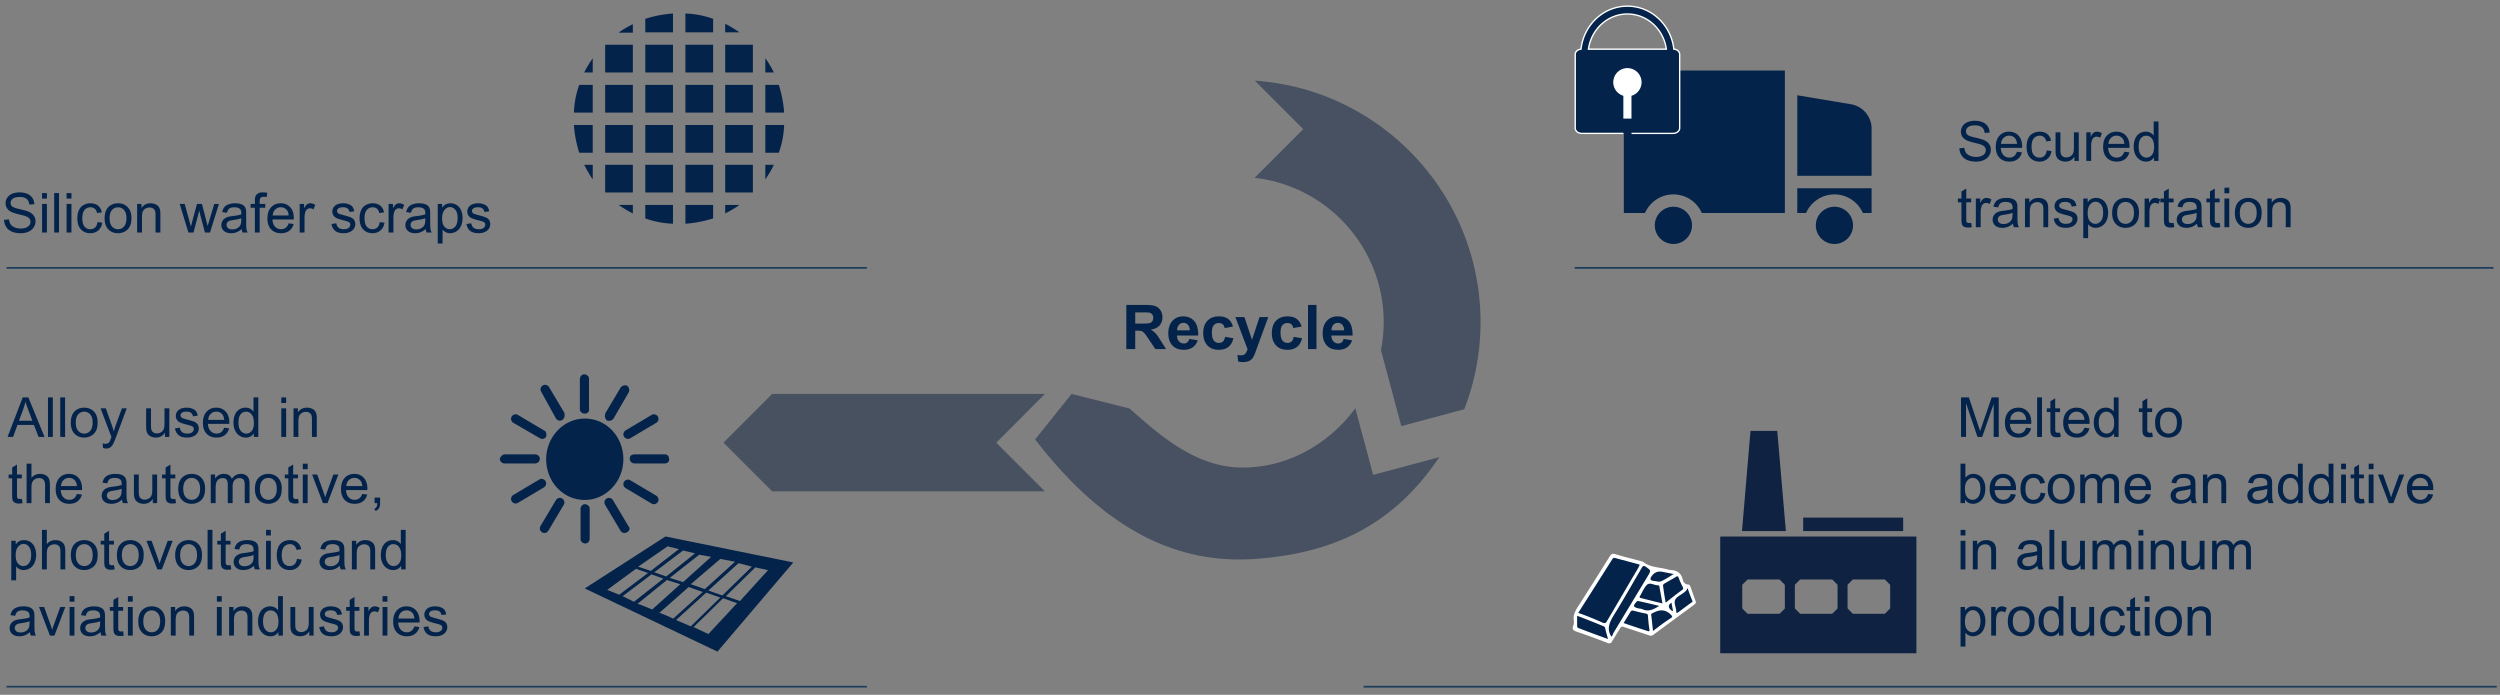 <svg xmlns="http://www.w3.org/2000/svg" width="770" height="214" viewBox="0 0 770 214"><rect x="0" y="0" width="770" height="214" fill="#808080" stroke="none"/><path d="M180.11 153.991c6.487 0 11.893-5.622 11.893-12.542s-5.19-12.542-11.893-12.542c-6.487 0-11.893 5.622-11.893 12.542s5.19 12.542 11.893 12.542zm1.297-28.111v-9.298c0-.649-.649-1.297-1.514-1.297-.649 0-1.297.649-1.297 1.514v9.298c0 .649.649 1.297 1.514 1.297s1.514-.649 1.297-1.514zm-1.297 29.409c-.649 0-1.297.649-1.297 1.297v9.515c0 .649.649 1.297 1.514 1.297.649 0 1.297-.649 1.297-1.514v-9.298c0-.649-.649-1.297-1.514-1.297zm25.949-14.056c0-.649-.432-1.297-1.297-1.297h-9.298c-.865 0-1.514.432-1.514 1.297s.649 1.514 1.514 1.514h9.298c.865 0 1.514-.649 1.297-1.514zm-52.114 0c0 .865.649 1.514 1.514 1.514h9.298c.865 0 1.514-.649 1.514-1.514 0-.649-.649-1.297-1.514-1.297h-9.298c-.649 0-1.297.649-1.514 1.297zm38.275 7.136c-.432.649-.216 1.514.432 1.946l8.001 4.757c.649.432 1.514.216 1.946-.432.432-.649.216-1.514-.432-1.946l-8.001-4.757c-.649-.432-1.514-.216-1.946.432zm-24.652-15.786l-8.001-4.757c-.649-.432-1.514-.216-1.946.432-.432.649-.216 1.514.432 1.946l8.217 4.757c.649.432 1.514.216 1.946-.432.216-.865 0-1.73-.649-1.946zm25.949 29.409l-4.757-8.001c-.432-.649-1.297-.865-1.946-.432-.649.432-.865 1.297-.432 1.946l4.757 8.001c.432.649 1.297.865 1.946.432.865-.432 1.081-1.297.432-1.946zM173.19 129.34c.649-.432.865-1.297.649-2.162l-4.757-8.001c-.432-.649-1.297-.865-1.946-.432-.649.432-.865 1.297-.432 1.946l4.541 8.217c.432.649 1.297.865 1.946.432zm-6.703 32.652c-.432.649-.216 1.514.432 1.946.649.432 1.514.216 1.946-.432l4.757-8.001c.432-.649.216-1.514-.432-1.946-.649-.432-1.514-.216-1.946.432l-4.757 8.001zm27.246-41.302c.216-.649 0-1.514-.649-1.946-.649-.216-1.514 0-1.946.649l-4.757 8.001v.216c-.216.649 0 1.514.649 1.946.649.216 1.514 0 1.946-.649l4.757-8.217zm-35.68 31.787c-.649.432-.865 1.297-.432 1.946.432.649 1.297.865 1.946.432l8.001-4.757c.649-.432.865-1.297.432-1.946s-1.297-.865-1.946-.432l-8.001 4.757zm44.546-24.219c-.432-.649-1.297-.865-1.946-.432l-8.001 4.757c-.649.432-.865 1.297-.432 1.946s1.297.865 1.946.432l8.001-4.757c.649-.432.865-1.297.432-1.946zm2.379 36.977l-24.868 16.002 40.87 19.462 23.354-27.463-39.356-8.001zm9.082 5.19l-8.866 7.136-3.676-1.297 8.866-6.703 3.676.865zm4.974 1.081l-8.65 7.785-4.109-1.297 9.082-7.136 3.676.649zm7.352 1.514l-9.298 8.433-4.325-1.514 9.082-7.785 4.541.865zm5.19 1.514l-9.082 8.866-4.325-1.514 9.298-8.433 4.109 1.081zM227.9 185.13l-4.325-1.514 9.082-8.866 3.892.865-8.65 9.515zm-14.272 8.001l9.082-8.866 4.325 1.514-8.866 9.515-4.541-2.162zm-5.406-2.162l9.298-8.433 4.325 1.514-9.082 8.866-4.541-1.946zm-5.19-2.162l9.082-8.001 4.325 1.514-9.082 8.217s-4.109-1.946-4.325-1.73zm-6.703-2.811l9.082-7.352 4.109 1.297-8.65 7.785s-4.541-1.946-4.541-1.73zm-4.541-2.379l8.866-6.703 3.676 1.297-9.082 7.136-3.46-1.73zm4.109-8.433l3.676 1.297-8.866 6.703-3.676-1.514 8.866-6.487zm.649-.649l9.082-6.271 3.46.865-8.65 6.703-3.892-1.297z" fill="#03234b"/><path d="M586.176 159.523c0-.069-.034-.103-.103-.103h-30.587c-.069 0-.103.034-.103.103v3.939c0 .069.034.103.103.103h30.587c.069 0 .103-.034.103-.103v-3.939zm-38.773-26.717c0-.069-.034-.103-.103-.103h-8.049c-.069 0-.103.034-.103.103l-2.603 30.656c0 .069.034.103.103.103h13.29c.069 0 .103-.034.103-.103l-2.637-30.656zm-17.469 32.437c-.069 0-.103.034-.103.103v35.759c0 .069.034.103.103.103h60.215c.069 0 .103-.034.103-.103v-35.759c0-.069-.034-.103-.103-.103h-60.215zm19.832 21.99c0 .069-.034.137-.034.206l-1.576 1.576c-.069.034-.137.034-.206.034h-9.522c-.069 0-.137-.034-.206-.034l-1.576-1.576c-.034-.069-.034-.137-.034-.206v-6.953c0-.069.034-.137.034-.206l1.576-1.576c.069-.034.137-.034.206-.034h9.488c.069 0 .137.034.206.034l1.576 1.576c.034.069.034.137.034.206v6.953h.034zm16.201 0c0 .069-.034.137-.034.206l-1.576 1.576c-.069.034-.137.034-.206.034h-9.522c-.069 0-.137-.034-.206-.034l-1.576-1.576c-.034-.069-.034-.137-.034-.206v-6.953c0-.069.034-.137.034-.206l1.576-1.576c.069-.034.137-.034.206-.034h9.522c.069 0 .137.034.206.034l1.576 1.576c.034.069.034.137.034.206v6.953zm16.201 0c0 .069-.034.137-.034.206l-1.576 1.576c-.069.034-.137.034-.206.034h-9.488c-.069 0-.137-.034-.206-.034l-1.576-1.576c-.034-.069-.034-.137-.034-.206v-6.953c0-.069.034-.137.034-.206l1.576-1.576c.069-.034.137-.034.206-.034h9.488c.069 0 .137.034.206.034l1.576 1.576c.034.069.034.137.034.206v6.953z" fill="#0f2241"/><path d="M219.64 5.798a28.138 28.138 0 00-8.532-1.641v5.797h8.532V5.798zm-33.252 44.955h8.532v8.532h-8.532v-8.532zm24.72-36.971h8.532v8.532h-8.532v-8.532zm-12.36 12.36h8.532v8.532h-8.532v-8.532zm8.532-21.985a36.84 36.84 0 00-8.532 1.641v4.156h8.532V4.157zm-8.532 9.625h8.532v8.532h-8.532v-8.532zm0 36.971h8.532v8.532h-8.532v-8.532zm12.36-24.611h8.532v8.532h-8.532v-8.532zm12.251 0h8.532v8.532h-8.532v-8.532zm-12.251 24.611h8.532v8.532h-8.532v-8.532zm12.251-12.251h8.532v8.532h-8.532v-8.532zm0 12.251h8.532v8.532h-8.532v-8.532zm0-36.971h8.532v8.532h-8.532v-8.532zm-12.251 24.72h8.532v8.532h-8.532v-8.532zm12.251-28.548h4.375c-1.422-.984-2.844-1.859-4.375-2.625v2.625zm-24.611 28.548h8.532v8.532h-8.532v-8.532zm-12.36 0h8.532v8.532h-8.532v-8.532zm36.971 24.611v2.625c1.531-.766 3.063-1.641 4.375-2.625h-4.375zm12.36-12.36v4.485c.984-1.422 1.859-2.844 2.625-4.485h-2.625zm-28.439 12.36h-8.532v4.156a28.138 28.138 0 008.532 1.641v-5.797zm28.439-24.611v8.532h4.156a28.138 28.138 0 001.641-8.532h-5.797zM194.92 63.113h-4.375c1.422.984 2.844 1.859 4.375 2.625v-2.625zm40.799-40.799h2.625c-.766-1.531-1.641-3.063-2.625-4.375v4.375zm0 3.828v8.532h5.797a36.84 36.84 0 00-1.641-8.532h-4.156zM219.64 63.113h-8.532v5.797a36.84 36.84 0 008.532-1.641v-4.156zm-37.08-12.36h-2.625c.766 1.531 1.641 3.063 2.625 4.485v-4.485zm3.828-36.971h8.532v8.532h-8.532v-8.532zm0 12.36h8.532v8.532h-8.532v-8.532zm8.532-18.704c-1.531.766-3.063 1.641-4.375 2.625h4.375V7.438zm-12.36 39.596v-8.532h-5.797a36.84 36.84 0 001.641 8.532h4.156zm0-12.36v-8.532h-4.156a28.138 28.138 0 00-1.641 8.532h5.797zm0-16.735c-.984 1.422-1.859 2.844-2.625 4.375h2.625v-4.375z" fill="#03234b"/><path d="M484.752 191.11c-.335-1.566.447-3.019 1.454-4.585a1140.112 1140.112 0 009.617-15.208c.447-.671.783-.895 1.566-.671 2.572.783 5.256 1.454 7.828 2.125.224.112.559.112.783.224 2.013 1.677 4.585 1.677 7.045 2.236.559.112 1.006.335 1.566.335 2.013.112 3.243 1.006 3.69 3.019.224.783.671 1.342 1.566 1.454.447 0 .671.224.783.671.559 1.454 1.006 2.907 1.566 4.361.224.447.112.783-.335 1.118l-12.748 9.393c-.447.335-.783.224-1.23.112-2.572-.895-5.144-1.677-7.716-2.572-.671-.224-.895-.112-1.23.447-.783 1.342-1.677 2.684-2.46 4.026-.335.559-.671.671-1.342.447-3.243-1.23-6.486-2.46-9.84-3.578-.783-.335-1.006-.671-.895-1.454.335-.559.335-1.118.335-1.901z" fill="#fff"/><path d="M486.093 188.761c3.578-5.591 7.045-11.07 10.511-16.55.224-.335.447-.447.895-.335 2.46.671 5.032 1.342 7.492 2.013 0 .335-.224.559-.335.895-3.243 5.479-6.486 11.07-9.729 16.55-.335.671-.671.671-1.342.447a87.17 87.17 0 00-7.492-3.019zM496.269 196.03c-1.454-2.348-.559-4.249.671-6.374 3.019-4.808 5.815-9.84 8.722-14.761.335-.671.671-.671 1.23-.335 1.566 1.118 1.677 1.118.671 2.796l-10.735 17.78c-.112.447-.224.783-.559.895zM500.071 191.892c.783-1.23 1.454-2.348 2.125-3.466.224-.335.447-.447.895-.335 1.342.335 2.572.671 3.914.895.335.112.559.224.559.671.112 1.342.224 2.796.447 4.137.112.447 0 .783-.559.559a288.6 288.6 0 01-7.38-2.46zM485.758 189.656c2.907 1.118 5.479 2.125 8.163 3.243a.874.874 0 01.447.447c.224 1.118.559 2.236.895 3.466a396.646 396.646 0 01-9.058-3.355c-.335-.112-.447-.335-.447-.671v-3.131zM513.043 185.63c-.335-1.677-.559-3.243-.783-4.92-.112-.447 0-.783.447-1.006 1.118-.671 2.348-1.342 3.466-2.013.447-.335.671-.224.895.335.335 1.006.783 1.901 1.23 2.796.112.335.224.671-.224.895a125.31 125.31 0 00-5.032 3.914zM512.036 185.854c-2.348-.559-4.473-1.118-6.709-1.677-.335-.112-.447-.224-.224-.559.671-1.118 1.23-2.572 2.125-3.466.895-.895 2.236.112 3.355.112.559 0 .559.447.559.783.335 1.566.559 3.019.895 4.808zM509.129 194.352c-.224-1.789-.335-3.355-.559-4.92 0-.335.112-.447.335-.559.335-.112.671-.335 1.006-.447q2.796-1.23 4.92 1.118c.335.335.224.447-.112.783-1.789 1.118-3.578 2.46-5.591 4.026zM519.752 181.046a55.367 55.367 0 001.454 3.914c.224.447-.112.559-.335.671-1.342 1.006-2.572 1.901-3.914 2.907-.447.335-.671.335-.671-.224v-.224c-.112-1.118-.783-2.348-.335-3.355.447-.895 1.677-1.454 2.572-2.125q1.118-.783 1.23-1.566zM515.503 176.796c-1.454.895-2.572 1.677-3.914 2.236-.671.335-1.566-.112-2.348-.112q-1.342-.224-.671-1.23 1.23-2.013 3.466-1.566c1.118.224 2.236.447 3.466.671zM511.03 186.637c-1.677 1.006-3.243 1.901-5.144 1.006-.335-.112-.671-.224-1.118-.224-1.789-.447-1.901-.783-.671-2.125.335-.335.559-.112.783-.112 2.013.447 4.026.895 6.15 1.454zM514.832 185.63c.112.895.335 1.677.447 2.572-.447 0-.559-.335-.783-.447q-1.118-1.23.335-2.125z" fill="#03234b"/><g opacity=".5" fill="#0f2241"><path d="M386.488 24.85l14.924 14.924-14.997 14.998c22.334 2.487 39.761 21.473 39.761 44.459 0 2.947-.294 5.825-.841 8.615l6.27 23.399 19.391-5.195a74.168 74.168 0 005.008-26.819c0-39.419-30.748-71.771-69.516-74.382zM417.439 125.755c-8.156 11.042-21.266 18.733-36.007 18.22-14.299-.497-25.685-11.315-33.548-18.165l-17.833-4.472-11.223 14c23.847 31.059 47.083 38.222 67.587 36.817 25.679-1.76 43.49-11.46 56.896-31.351l-20.377 5.459-5.495-20.508z"/></g><path fill="none" stroke="#1c3d5c" stroke-miterlimit="10" stroke-width=".533" d="M2 82.5h265M2 211.5h265"/><path fill="none" stroke="#1c3d5c" stroke-miterlimit="10" stroke-width=".551" d="M485 82.5h283M420 211.5h349"/><path d="M553.563 65.612h2.694c1.474-3.362 4.836-5.734 8.75-5.734s7.277 2.349 8.75 5.734h2.694V57.99h-22.889v7.622zm16.511-33.505l-16.511-2.763v24.8h22.889v-14.53c0-3.707-2.694-6.885-6.379-7.507zm-54.667 27.771a9.53 9.53 0 018.75 5.734h25.583v-43.89h-49.601v43.89h6.517a9.532 9.532 0 018.75-5.734z" fill="#03234b"/><circle cx="565.007" cy="69.411" r="5.734" fill="#03234b"/><circle cx="515.407" cy="69.411" r="5.734" fill="#03234b"/><path fill="#fff" d="M488.258 19.189h27.172v19.803h-27.172z"/><path d="M502.511 41.088h12.803c1.105 0 2.026-.737 2.026-1.635V16.748c0-.898-.898-1.635-2.026-1.635h.23c-.852-7.438-6.931-13.218-14.3-13.218s-13.448 5.78-14.3 13.241c-.99.092-1.773.783-1.773 1.612v22.705c0 .898.898 1.635 2.026 1.635H500m1.243-36.775c6.102 0 11.145 4.698 11.997 10.823h-23.994c.852-6.125 5.895-10.823 11.997-10.823zm0 16.879a4.142 4.142 0 014.145 4.145 4.128 4.128 0 01-3.109 4.007v6.977h-2.072v-6.977c-1.773-.461-3.109-2.072-3.109-4.007a4.142 4.142 0 014.145-4.145h0z" fill="#03234b" stroke="#fff" stroke-miterlimit="10" stroke-width=".426"/><path fill="#0f2241" opacity=".5" d="M321.833 121.338h-84l-14.999 15 14.999 14.999v.001h84v-.001l-14.999-14.999 14.999-15z"/><g fill="#03234b"><path d="M1.252 67.718l1.52-.133c.071.609.239 1.108.502 1.499.263.39.671.705 1.225.946.553.24 1.176.361 1.867.361.614 0 1.156-.091 1.627-.274s.82-.433 1.05-.751c.229-.318.345-.666.345-1.042 0-.382-.11-.715-.332-1-.222-.285-.587-.524-1.096-.718-.326-.127-1.049-.325-2.166-.593-1.118-.269-1.901-.522-2.35-.76-.581-.304-1.014-.682-1.299-1.133a2.777 2.777 0 01-.428-1.515c0-.614.174-1.188.523-1.722.348-.534.857-.939 1.527-1.216.669-.277 1.413-.415 2.232-.415.902 0 1.697.145 2.387.436.688.29 1.219.718 1.59 1.282.37.564.569 1.204.598 1.917l-1.545.116c-.082-.769-.363-1.35-.842-1.743s-1.186-.589-2.121-.589c-.974 0-1.684.179-2.129.535-.445.357-.668.788-.668 1.291 0 .437.157.797.473 1.079.31.282 1.119.571 2.428.867 1.309.296 2.207.555 2.693.776.709.327 1.231.74 1.569 1.241.338.5.507 1.078.507 1.73 0 .647-.186 1.258-.557 1.83-.371.573-.903 1.019-1.598 1.337-.694.318-1.477.477-2.346.477-1.101 0-2.023-.161-2.768-.481s-1.328-.804-1.752-1.449a4.11 4.11 0 01-.668-2.187zM12.956 61.177v-1.718h1.494v1.718h-1.494zm0 10.451v-8.815h1.494v8.815h-1.494zM16.691 71.628V59.459h1.494v12.169h-1.494zM20.51 61.177v-1.718h1.494v1.718H20.51zm0 10.451v-8.815h1.494v8.815H20.51zM30.031 68.399l1.469.191c-.16 1.013-.571 1.806-1.232 2.378-.661.573-1.473.859-2.436.859-1.207 0-2.177-.395-2.91-1.183-.733-.789-1.1-1.919-1.1-3.391 0-.952.158-1.785.473-2.499.316-.714.796-1.249 1.44-1.606a4.286 4.286 0 012.104-.535c.957 0 1.74.242 2.35.727.608.484.998 1.171 1.17 2.062l-1.453.224c-.138-.592-.383-1.038-.734-1.336s-.775-.448-1.273-.448c-.753 0-1.364.27-1.835.81-.471.539-.706 1.393-.706 2.561 0 1.184.228 2.045.682 2.582.453.537 1.045.805 1.775.805.587 0 1.077-.18 1.47-.54s.642-.913.747-1.66zM32.223 67.22c0-1.632.454-2.842 1.361-3.627.758-.653 1.683-.979 2.772-.979 1.212 0 2.202.397 2.972 1.191s1.154 1.891 1.154 3.291c0 1.134-.171 2.027-.511 2.677-.341.65-.836 1.155-1.486 1.515s-1.359.54-2.129.54c-1.234 0-2.231-.396-2.992-1.187s-1.142-1.931-1.142-3.42zm1.535 0c0 1.129.247 1.974.739 2.536a2.366 2.366 0 001.859.843c.741 0 1.358-.282 1.851-.847.493-.564.739-1.425.739-2.582 0-1.09-.248-1.916-.743-2.478-.495-.562-1.11-.842-1.847-.842-.747 0-1.367.279-1.859.838s-.739 1.403-.739 2.532zM42.233 71.628v-8.815h1.344v1.253c.648-.968 1.583-1.453 2.807-1.453.531 0 1.02.096 1.465.286.445.191.778.441 1 .751s.376.678.465 1.104c.056.277.083.761.083 1.453v5.42h-1.494v-5.362c0-.609-.058-1.064-.175-1.365a1.435 1.435 0 00-.618-.723 1.968 1.968 0 00-1.042-.27c-.636 0-1.186.202-1.647.606s-.692 1.17-.692 2.299v4.814h-1.494zM58.038 71.628l-2.698-8.815h1.544l1.402 5.088.523 1.893c.022-.094.174-.7.457-1.818l1.402-5.163h1.535l1.32 5.113.439 1.685.507-1.702 1.511-5.097h1.453l-2.756 8.815h-1.553l-1.402-5.279-.341-1.502-1.784 6.782h-1.561zM74.439 70.541c-.554.47-1.086.802-1.598.996s-1.062.291-1.648.291c-.968 0-1.712-.236-2.232-.71-.521-.473-.78-1.078-.78-1.813 0-.432.099-.826.295-1.183.196-.357.453-.644.771-.859s.677-.379 1.075-.49c.293-.078.736-.152 1.328-.224 1.206-.144 2.095-.315 2.664-.515.006-.205.009-.335.009-.39 0-.609-.142-1.038-.423-1.287-.383-.337-.949-.506-1.702-.506-.703 0-1.222.123-1.557.37-.335.246-.582.682-.743 1.307l-1.461-.199c.133-.625.352-1.13.656-1.515.305-.384.744-.681 1.32-.888.575-.208 1.242-.312 2-.312.753 0 1.364.088 1.834.266.471.177.816.4 1.038.668.222.269.376.607.465 1.017.05.254.075.714.075 1.378v1.992c0 1.389.031 2.268.095 2.635.063.368.189.721.378 1.059h-1.561a3.16 3.16 0 01-.299-1.087zm-.125-3.337c-.542.221-1.355.41-2.439.564-.615.088-1.049.188-1.304.299s-.451.272-.589.486a1.269 1.269 0 00-.208.709c0 .398.15.73.452.996s.743.398 1.324.398c.575 0 1.088-.126 1.535-.377.449-.252.778-.597.988-1.034.16-.337.24-.835.24-1.494v-.548zM78.499 71.628v-7.653H77.18v-1.162h1.319v-.938c0-.592.053-1.032.157-1.32.145-.387.397-.701.76-.942.362-.24.87-.361 1.523-.361.421 0 .886.05 1.395.149l-.225 1.303a5.044 5.044 0 00-.879-.083c-.454 0-.775.097-.963.291-.188.194-.283.556-.283 1.087v.813h1.719v1.162h-1.719v7.653h-1.485zM88.899 68.789l1.544.191c-.243.902-.694 1.602-1.354 2.1-.658.498-1.499.747-2.523.747-1.289 0-2.312-.397-3.066-1.191-.756-.794-1.133-1.908-1.133-3.341 0-1.483.381-2.634 1.145-3.453s1.755-1.229 2.973-1.229c1.178 0 2.141.401 2.889 1.204.746.802 1.12 1.931 1.12 3.387 0 .088-.003.221-.009.398h-6.574c.056.968.33 1.71.822 2.225s1.106.772 1.843.772c.548 0 1.016-.144 1.403-.432.387-.288.694-.747.921-1.378zm-4.905-2.416h4.922c-.066-.742-.255-1.298-.564-1.668-.476-.576-1.093-.863-1.852-.863-.686 0-1.263.229-1.73.689s-.727 1.074-.775 1.843zM92.303 71.628v-8.815h1.346v1.336c.343-.625.659-1.038.95-1.237.29-.199.61-.299.958-.299.504 0 1.016.161 1.536.481l-.515 1.386c-.365-.216-.73-.324-1.096-.324-.326 0-.62.098-.88.295-.26.196-.445.469-.556.817a5.817 5.817 0 00-.25 1.743v4.615h-1.494zM102.107 68.997l1.477-.232c.084.592.314 1.046.693 1.361s.909.473 1.59.473c.687 0 1.195-.14 1.527-.419.332-.28.498-.607.498-.984 0-.337-.146-.603-.439-.797-.205-.133-.715-.302-1.527-.506-1.096-.277-1.855-.516-2.279-.718-.423-.202-.744-.481-.963-.839a2.215 2.215 0 01-.328-1.183c0-.393.091-.757.271-1.092.18-.334.425-.613.734-.834.232-.171.549-.317.95-.436a4.52 4.52 0 011.291-.179c.691 0 1.299.1 1.822.299.522.199.908.469 1.158.81.248.34.42.795.514 1.365l-1.461.199c-.066-.454-.258-.808-.576-1.062s-.768-.382-1.35-.382c-.686 0-1.176.113-1.469.34s-.439.493-.439.797c0 .194.061.368.182.523.122.161.313.293.573.398.149.055.589.183 1.319.382 1.058.282 1.795.513 2.213.693.418.18.745.441.983.784s.356.769.356 1.278c0 .498-.145.967-.436 1.407-.29.439-.709.78-1.258 1.021-.547.241-1.167.361-1.859.361-1.145 0-2.018-.238-2.618-.714s-.983-1.182-1.149-2.117zM116.957 68.399l1.469.191c-.16 1.013-.571 1.806-1.232 2.378-.661.573-1.473.859-2.436.859-1.207 0-2.177-.395-2.91-1.183-.733-.789-1.1-1.919-1.1-3.391 0-.952.158-1.785.473-2.499.316-.714.796-1.249 1.44-1.606a4.286 4.286 0 012.104-.535c.957 0 1.74.242 2.35.727.608.484.998 1.171 1.17 2.062l-1.453.224c-.138-.592-.383-1.038-.734-1.336s-.775-.448-1.273-.448c-.753 0-1.364.27-1.835.81-.471.539-.706 1.393-.706 2.561 0 1.184.228 2.045.682 2.582.453.537 1.045.805 1.775.805.587 0 1.077-.18 1.47-.54s.642-.913.747-1.66zM119.688 71.628v-8.815h1.346v1.336c.343-.625.659-1.038.95-1.237.29-.199.61-.299.958-.299.504 0 1.016.161 1.536.481l-.515 1.386c-.365-.216-.73-.324-1.096-.324-.326 0-.62.098-.88.295-.26.196-.445.469-.556.817a5.817 5.817 0 00-.25 1.743v4.615h-1.494zM131.117 70.541c-.554.47-1.086.802-1.598.996s-1.062.291-1.648.291c-.968 0-1.712-.236-2.232-.71-.521-.473-.78-1.078-.78-1.813 0-.432.099-.826.295-1.183.196-.357.453-.644.771-.859s.677-.379 1.075-.49c.293-.078.736-.152 1.328-.224 1.206-.144 2.095-.315 2.664-.515.006-.205.009-.335.009-.39 0-.609-.142-1.038-.423-1.287-.383-.337-.949-.506-1.702-.506-.703 0-1.222.123-1.557.37-.335.246-.582.682-.743 1.307l-1.461-.199c.133-.625.352-1.13.656-1.515.305-.384.744-.681 1.32-.888.575-.208 1.242-.312 2-.312.753 0 1.364.088 1.834.266.471.177.816.4 1.038.668.222.269.376.607.465 1.017.05.254.075.714.075 1.378v1.992c0 1.389.031 2.268.095 2.635.063.368.189.721.378 1.059h-1.561a3.16 3.16 0 01-.299-1.087zm-.125-3.337c-.542.221-1.355.41-2.439.564-.615.088-1.049.188-1.304.299s-.451.272-.589.486a1.269 1.269 0 00-.208.709c0 .398.15.73.452.996s.743.398 1.324.398c.575 0 1.088-.126 1.535-.377.449-.252.778-.597.988-1.034.16-.337.24-.835.24-1.494v-.548zM134.82 75.006V62.812h1.361v1.146c.32-.448.683-.784 1.087-1.009.404-.224.894-.336 1.47-.336.752 0 1.416.194 1.992.581.575.387 1.01.934 1.303 1.64.293.705.439 1.479.439 2.32 0 .902-.161 1.714-.485 2.436-.323.723-.794 1.276-1.411 1.66a3.62 3.62 0 01-1.946.577c-.498 0-.945-.105-1.341-.315s-.721-.476-.975-.797v4.292h-1.494zm1.353-7.736c0 1.134.229 1.973.688 2.515.46.542 1.016.813 1.669.813.664 0 1.232-.281 1.706-.843.473-.562.709-1.432.709-2.61 0-1.124-.23-1.964-.692-2.523s-1.015-.838-1.656-.838c-.637 0-1.199.297-1.689.892-.489.595-.734 1.46-.734 2.594zM143.678 68.997l1.477-.232c.084.592.314 1.046.693 1.361s.909.473 1.59.473c.687 0 1.195-.14 1.527-.419.332-.28.498-.607.498-.984 0-.337-.146-.603-.439-.797-.205-.133-.715-.302-1.527-.506-1.096-.277-1.855-.516-2.279-.718-.423-.202-.744-.481-.963-.839a2.215 2.215 0 01-.328-1.183c0-.393.091-.757.271-1.092.18-.334.425-.613.734-.834.232-.171.549-.317.95-.436a4.52 4.52 0 011.291-.179c.691 0 1.299.1 1.822.299.522.199.908.469 1.158.81.248.34.42.795.514 1.365l-1.461.199c-.066-.454-.258-.808-.576-1.062s-.768-.382-1.35-.382c-.686 0-1.176.113-1.469.34s-.439.493-.439.797c0 .194.061.368.182.523.122.161.313.293.573.398.149.055.589.183 1.319.382 1.058.282 1.795.513 2.213.693.418.18.745.441.983.784s.356.769.356 1.278c0 .498-.145.967-.436 1.407-.29.439-.709.78-1.258 1.021-.547.241-1.167.361-1.859.361-1.145 0-2.018-.238-2.618-.714s-.983-1.182-1.149-2.117zM346.906 107.518V93.917h5.78c1.453 0 2.509.122 3.168.366.658.245 1.186.679 1.582 1.304.396.625.594 1.339.594 2.143 0 1.021-.301 1.863-.9 2.528-.6.665-1.497 1.084-2.69 1.257.594.347 1.084.727 1.471 1.141.386.415.907 1.15 1.563 2.208l1.66 2.653h-3.284l-1.985-2.959c-.705-1.058-1.188-1.724-1.447-2-.26-.275-.535-.464-.826-.565-.29-.103-.751-.153-1.382-.153h-.557v5.678h-2.746zm2.746-7.849h2.032c1.316 0 2.14-.056 2.467-.167.328-.111.585-.303.771-.575.186-.272.278-.612.278-1.021 0-.458-.122-.827-.366-1.108-.245-.282-.589-.459-1.034-.534-.223-.031-.891-.046-2.004-.046h-2.144v3.451zM366.306 104.382l2.598.436c-.334.953-.861 1.678-1.582 2.175-.721.498-1.622.747-2.704.747-1.713 0-2.981-.56-3.804-1.679-.649-.896-.974-2.028-.974-3.396 0-1.633.426-2.912 1.279-3.836.854-.924 1.934-1.387 3.238-1.387 1.466 0 2.622.484 3.47 1.452.848.968 1.253 2.451 1.216 4.448h-6.531c.018.773.229 1.375.631 1.805.401.43.902.645 1.502.645.408 0 .752-.111 1.03-.334s.488-.581.631-1.076zm.148-2.635c-.019-.754-.214-1.328-.585-1.721a1.791 1.791 0 00-1.354-.589c-.569 0-1.039.208-1.41.622-.371.415-.554.978-.548 1.688h3.896zM379.758 100.578l-2.57.464c-.087-.513-.283-.9-.589-1.16-.307-.26-.704-.39-1.192-.39-.649 0-1.168.224-1.554.672-.387.449-.58 1.199-.58 2.25 0 1.169.196 1.995.589 2.477s.92.724 1.582.724c.495 0 .9-.141 1.215-.422.316-.281.539-.765.668-1.452l2.561.436c-.266 1.175-.775 2.063-1.53 2.663-.755.6-1.766.9-3.034.9-1.44 0-2.59-.455-3.446-1.364s-1.284-2.167-1.284-3.776c0-1.626.43-2.893 1.289-3.799.859-.906 2.022-1.359 3.488-1.359 1.2 0 2.153.258 2.862.774.708.517 1.217 1.304 1.526 2.361zM380.499 97.665h2.774l2.355 6.995 2.301-6.995h2.7l-3.479 9.481-.621 1.716c-.229.575-.447 1.014-.654 1.317a2.86 2.86 0 01-.714.738c-.27.188-.601.335-.993.44a5.159 5.159 0 01-1.331.158c-.501 0-.993-.053-1.476-.158l-.231-2.041a5.8 5.8 0 001.104.121c.605 0 1.054-.178 1.345-.534.291-.355.514-.809.668-1.359l-3.748-9.88zM400.892 100.578l-2.57.464c-.087-.513-.283-.9-.589-1.16-.307-.26-.704-.39-1.192-.39-.649 0-1.168.224-1.554.672-.387.449-.58 1.199-.58 2.25 0 1.169.196 1.995.589 2.477s.92.724 1.582.724c.495 0 .9-.141 1.215-.422.316-.281.539-.765.668-1.452l2.561.436c-.266 1.175-.775 2.063-1.53 2.663-.755.6-1.766.9-3.034.9-1.44 0-2.59-.455-3.446-1.364s-1.284-2.167-1.284-3.776c0-1.626.43-2.893 1.289-3.799.859-.906 2.022-1.359 3.488-1.359 1.2 0 2.153.258 2.862.774.708.517 1.217 1.304 1.526 2.361zM402.867 107.518V93.917h2.607v13.601h-2.607zM413.852 104.382l2.598.436c-.334.953-.861 1.678-1.582 2.175-.721.498-1.622.747-2.704.747-1.713 0-2.981-.56-3.804-1.679-.649-.896-.974-2.028-.974-3.396 0-1.633.426-2.912 1.279-3.836.854-.924 1.934-1.387 3.238-1.387 1.466 0 2.622.484 3.47 1.452.848.968 1.253 2.451 1.216 4.448h-6.531c.018.773.229 1.375.631 1.805.401.43.902.645 1.502.645.408 0 .752-.111 1.03-.334s.488-.581.631-1.076zm.148-2.635c-.019-.754-.214-1.328-.585-1.721a1.791 1.791 0 00-1.354-.589c-.569 0-1.039.208-1.41.622-.371.415-.554.978-.548 1.688h3.896zM603.992 134.573v-12.169h2.424l2.881 8.616c.266.802.459 1.403.58 1.801.139-.443.354-1.093.648-1.951l2.913-8.467h2.167v12.169h-1.553v-10.185l-3.536 10.185h-1.452l-3.52-10.359v10.359h-1.553zM624.047 131.734l1.544.191c-.243.902-.694 1.602-1.354 2.1-.658.498-1.499.747-2.523.747-1.289 0-2.312-.397-3.066-1.191-.756-.794-1.133-1.908-1.133-3.341 0-1.483.381-2.634 1.145-3.453s1.755-1.229 2.973-1.229c1.178 0 2.141.401 2.889 1.204.746.802 1.12 1.931 1.12 3.387 0 .088-.003.221-.009.398h-6.574c.056.968.33 1.71.822 2.225s1.106.772 1.843.772c.548 0 1.016-.144 1.403-.432.387-.288.694-.747.921-1.378zm-4.905-2.416h4.922c-.066-.742-.255-1.298-.564-1.668-.476-.576-1.093-.863-1.852-.863-.686 0-1.263.229-1.73.689s-.727 1.074-.775 1.843zM627.434 134.573v-12.169h1.494v12.169h-1.494zM634.506 133.236l.216 1.32a5.587 5.587 0 01-1.129.133c-.542 0-.963-.086-1.262-.257s-.509-.397-.631-.676c-.122-.28-.183-.868-.183-1.764v-5.072h-1.096v-1.162h1.096v-2.183l1.486-.896v3.08h1.502v1.162h-1.502v5.155c0 .426.025.7.078.822s.139.219.258.291.289.108.51.108c.166 0 .385-.02.656-.058zM642.001 131.734l1.544.191c-.243.902-.694 1.602-1.354 2.1-.658.498-1.499.747-2.523.747-1.289 0-2.312-.397-3.066-1.191-.756-.794-1.133-1.908-1.133-3.341 0-1.483.381-2.634 1.145-3.453s1.755-1.229 2.973-1.229c1.178 0 2.141.401 2.889 1.204.746.802 1.12 1.931 1.12 3.387 0 .088-.003.221-.009.398h-6.574c.056.968.33 1.71.822 2.225s1.106.772 1.843.772c.548 0 1.016-.144 1.403-.432.387-.288.694-.747.921-1.378zm-4.905-2.416h4.922c-.066-.742-.255-1.298-.564-1.668-.476-.576-1.093-.863-1.852-.863-.686 0-1.263.229-1.73.689s-.727 1.074-.775 1.843zM651.141 134.573v-1.112c-.559.875-1.381 1.312-2.465 1.312-.703 0-1.35-.194-1.938-.581-.59-.387-1.046-.928-1.37-1.623-.323-.694-.485-1.493-.485-2.395 0-.88.146-1.678.44-2.395.293-.717.732-1.266 1.319-1.648s1.242-.573 1.968-.573a2.94 2.94 0 012.432 1.212v-4.366h1.486v12.169h-1.387zm-4.723-4.399c0 1.129.237 1.973.713 2.532.477.559 1.038.838 1.686.838.653 0 1.208-.267 1.664-.801.457-.534.686-1.349.686-2.445 0-1.207-.232-2.092-.697-2.656s-1.038-.847-1.719-.847c-.664 0-1.219.271-1.664.813s-.668 1.397-.668 2.565zM662.861 133.236l.216 1.32a5.587 5.587 0 01-1.129.133c-.542 0-.963-.086-1.262-.257s-.509-.397-.631-.676c-.122-.28-.183-.868-.183-1.764v-5.072h-1.096v-1.162h1.096v-2.183l1.486-.896v3.08h1.502v1.162h-1.502v5.155c0 .426.025.7.078.822s.139.219.258.291.289.108.51.108c.166 0 .385-.02.656-.058zM663.766 130.165c0-1.632.454-2.842 1.361-3.627.758-.653 1.683-.979 2.772-.979 1.212 0 2.202.397 2.972 1.191s1.154 1.891 1.154 3.291c0 1.134-.171 2.027-.511 2.677-.341.65-.836 1.155-1.486 1.515s-1.359.54-2.129.54c-1.234 0-2.231-.396-2.992-1.187s-1.142-1.931-1.142-3.42zm1.535 0c0 1.129.247 1.974.739 2.536a2.366 2.366 0 001.859.843c.741 0 1.358-.282 1.851-.847.493-.564.739-1.425.739-2.582 0-1.09-.248-1.916-.743-2.478-.495-.562-1.11-.842-1.847-.842-.747 0-1.367.279-1.859.838s-.739 1.403-.739 2.532zM605.229 154.973h-1.386v-12.169h1.494v4.341c.631-.792 1.437-1.187 2.415-1.187.543 0 1.056.109 1.54.328a3.13 3.13 0 011.195.921c.312.396.558.873.735 1.432.177.559.266 1.157.266 1.793 0 1.511-.374 2.678-1.121 3.503s-1.644 1.237-2.689 1.237c-1.04 0-1.856-.435-2.449-1.303v1.104zm-.016-4.474c0 1.057.144 1.821.432 2.291.47.769 1.106 1.154 1.908 1.154.653 0 1.218-.284 1.693-.851.477-.567.715-1.413.715-2.536 0-1.151-.229-2-.686-2.548-.456-.548-1.008-.822-1.656-.822-.652 0-1.217.284-1.693.851s-.713 1.388-.713 2.461zM619.341 152.134l1.544.191c-.243.902-.694 1.602-1.354 2.1-.658.498-1.499.747-2.523.747-1.289 0-2.312-.397-3.066-1.191-.756-.794-1.133-1.908-1.133-3.341 0-1.483.381-2.634 1.145-3.453s1.755-1.229 2.973-1.229c1.178 0 2.141.401 2.889 1.204.746.802 1.12 1.931 1.12 3.387 0 .088-.003.221-.009.398h-6.574c.056.968.33 1.71.822 2.225s1.106.772 1.843.772c.548 0 1.016-.144 1.403-.432.387-.288.694-.747.921-1.378zm-4.905-2.416h4.922c-.066-.742-.255-1.298-.564-1.668-.476-.576-1.093-.863-1.852-.863-.686 0-1.263.229-1.73.689s-.727 1.074-.775 1.843zM628.513 151.744l1.469.191c-.16 1.013-.571 1.806-1.232 2.378-.661.573-1.473.859-2.436.859-1.207 0-2.177-.395-2.91-1.183-.733-.789-1.1-1.919-1.1-3.391 0-.952.158-1.785.473-2.499.316-.714.796-1.249 1.44-1.606a4.286 4.286 0 012.104-.535c.957 0 1.74.242 2.35.727.608.484.998 1.171 1.17 2.062l-1.453.224c-.138-.592-.383-1.038-.734-1.336s-.775-.448-1.273-.448c-.753 0-1.364.27-1.835.81-.471.539-.706 1.393-.706 2.561 0 1.184.228 2.045.682 2.582.453.537 1.045.805 1.775.805.587 0 1.077-.18 1.47-.54s.642-.913.747-1.66zM630.704 150.565c0-1.632.454-2.842 1.361-3.627.758-.653 1.683-.979 2.772-.979 1.212 0 2.202.397 2.972 1.191s1.154 1.891 1.154 3.291c0 1.134-.171 2.027-.511 2.677-.341.65-.836 1.155-1.486 1.515s-1.359.54-2.129.54c-1.234 0-2.231-.396-2.992-1.187s-1.142-1.931-1.142-3.42zm1.535 0c0 1.129.247 1.974.739 2.536a2.366 2.366 0 001.859.843c.741 0 1.358-.282 1.851-.847.493-.564.739-1.425.739-2.582 0-1.09-.248-1.916-.743-2.478-.495-.562-1.11-.842-1.847-.842-.747 0-1.367.279-1.859.838s-.739 1.403-.739 2.532zM640.715 154.973v-8.815h1.336v1.237a3.102 3.102 0 012.673-1.437c.653 0 1.188.136 1.606.407s.712.65.884 1.137c.697-1.029 1.604-1.544 2.723-1.544.874 0 1.547.242 2.017.727.471.484.706 1.229.706 2.237v6.051h-1.485v-5.553c0-.598-.049-1.028-.146-1.291-.097-.263-.272-.475-.527-.635s-.554-.241-.896-.241c-.62 0-1.135.206-1.544.618-.409.413-.614 1.072-.614 1.98v5.122h-1.494v-5.728c0-.664-.122-1.162-.365-1.494s-.642-.498-1.195-.498c-.421 0-.81.111-1.166.332-.357.221-.616.545-.776.971s-.24 1.041-.24 1.843v4.574h-1.494zM660.911 152.134l1.544.191c-.243.902-.694 1.602-1.354 2.1-.658.498-1.499.747-2.523.747-1.289 0-2.312-.397-3.066-1.191-.756-.794-1.133-1.908-1.133-3.341 0-1.483.381-2.634 1.145-3.453s1.755-1.229 2.973-1.229c1.178 0 2.141.401 2.889 1.204.746.802 1.12 1.931 1.12 3.387 0 .088-.003.221-.009.398h-6.574c.056.968.33 1.71.822 2.225s1.106.772 1.843.772c.548 0 1.016-.144 1.403-.432.387-.288.694-.747.921-1.378zm-4.905-2.416h4.922c-.066-.742-.255-1.298-.564-1.668-.476-.576-1.093-.863-1.852-.863-.686 0-1.263.229-1.73.689s-.727 1.074-.775 1.843zM674.807 153.885c-.554.47-1.086.802-1.598.996s-1.062.291-1.648.291c-.968 0-1.712-.236-2.232-.71-.521-.473-.78-1.078-.78-1.813 0-.432.099-.826.295-1.183.196-.357.453-.644.771-.859s.677-.379 1.075-.49c.293-.078.736-.152 1.328-.224 1.206-.144 2.095-.315 2.664-.515.006-.205.009-.335.009-.39 0-.609-.142-1.038-.423-1.287-.383-.337-.949-.506-1.702-.506-.703 0-1.222.123-1.557.37-.335.246-.582.682-.743 1.307l-1.461-.199c.133-.625.352-1.13.656-1.515.305-.384.744-.681 1.32-.888.575-.208 1.242-.312 2-.312.753 0 1.364.088 1.834.266.471.177.816.4 1.038.668.222.269.376.607.465 1.017.05.254.075.714.075 1.378v1.992c0 1.389.031 2.268.095 2.635.063.368.189.721.378 1.059h-1.561a3.16 3.16 0 01-.299-1.087zm-.125-3.337c-.542.221-1.355.41-2.439.564-.615.088-1.049.188-1.304.299s-.451.272-.589.486a1.269 1.269 0 00-.208.709c0 .398.15.73.452.996s.743.398 1.324.398c.575 0 1.088-.126 1.535-.377.449-.252.778-.597.988-1.034.16-.337.24-.835.24-1.494v-.548zM678.509 154.973v-8.815h1.344v1.253c.648-.968 1.583-1.453 2.807-1.453.531 0 1.02.096 1.465.286.445.191.778.441 1 .751s.376.678.465 1.104c.056.277.083.761.083 1.453v5.42h-1.494v-5.362c0-.609-.058-1.064-.175-1.365a1.435 1.435 0 00-.618-.723 1.968 1.968 0 00-1.042-.27c-.636 0-1.186.202-1.647.606s-.692 1.17-.692 2.299v4.814h-1.494zM698.438 153.885c-.554.47-1.086.802-1.598.996s-1.062.291-1.648.291c-.968 0-1.712-.236-2.232-.71-.521-.473-.78-1.078-.78-1.813 0-.432.099-.826.295-1.183.196-.357.453-.644.771-.859s.677-.379 1.075-.49c.293-.078.736-.152 1.328-.224 1.206-.144 2.095-.315 2.664-.515.006-.205.009-.335.009-.39 0-.609-.142-1.038-.423-1.287-.383-.337-.949-.506-1.702-.506-.703 0-1.222.123-1.557.37-.335.246-.582.682-.743 1.307l-1.461-.199c.133-.625.352-1.13.656-1.515.305-.384.744-.681 1.32-.888.575-.208 1.242-.312 2-.312.753 0 1.364.088 1.834.266.471.177.816.4 1.038.668.222.269.376.607.465 1.017.05.254.075.714.075 1.378v1.992c0 1.389.031 2.268.095 2.635.063.368.189.721.378 1.059h-1.561a3.16 3.16 0 01-.299-1.087zm-.125-3.337c-.542.221-1.355.41-2.439.564-.615.088-1.049.188-1.304.299s-.451.272-.589.486a1.269 1.269 0 00-.208.709c0 .398.15.73.452.996s.743.398 1.324.398c.575 0 1.088-.126 1.535-.377.449-.252.778-.597.988-1.034.16-.337.24-.835.24-1.494v-.548zM707.859 154.973v-1.112c-.559.875-1.381 1.312-2.465 1.312-.703 0-1.35-.194-1.938-.581-.59-.387-1.046-.928-1.37-1.623-.323-.694-.485-1.493-.485-2.395 0-.88.146-1.678.44-2.395.293-.717.732-1.266 1.319-1.648s1.242-.573 1.968-.573a2.94 2.94 0 012.432 1.212v-4.366h1.486v12.169h-1.387zm-4.723-4.399c0 1.129.237 1.973.713 2.532.477.559 1.038.838 1.686.838.653 0 1.208-.267 1.664-.801.457-.534.686-1.349.686-2.445 0-1.207-.232-2.092-.697-2.656s-1.038-.847-1.719-.847c-.664 0-1.219.271-1.664.813s-.668 1.397-.668 2.565zM717.314 154.973v-1.112c-.559.875-1.381 1.312-2.465 1.312-.703 0-1.35-.194-1.938-.581-.59-.387-1.046-.928-1.37-1.623-.323-.694-.485-1.493-.485-2.395 0-.88.146-1.678.44-2.395.293-.717.732-1.266 1.319-1.648s1.242-.573 1.968-.573a2.94 2.94 0 012.432 1.212v-4.366h1.486v12.169h-1.387zm-4.723-4.399c0 1.129.237 1.973.713 2.532.477.559 1.038.838 1.686.838.653 0 1.208-.267 1.664-.801.457-.534.686-1.349.686-2.445 0-1.207-.232-2.092-.697-2.656s-1.038-.847-1.719-.847c-.664 0-1.219.271-1.664.813s-.668 1.397-.668 2.565zM721.059 144.522v-1.718h1.494v1.718h-1.494zm0 10.451v-8.815h1.494v8.815h-1.494zM728.089 153.636l.216 1.32a5.587 5.587 0 01-1.129.133c-.542 0-.963-.086-1.262-.257s-.509-.397-.631-.676c-.122-.28-.183-.868-.183-1.764v-5.072h-1.096v-1.162h1.096v-2.183l1.486-.896v3.08h1.502v1.162h-1.502v5.155c0 .426.025.7.078.822s.139.219.258.291.289.108.51.108c.166 0 .385-.02.656-.058zM729.559 144.522v-1.718h1.494v1.718h-1.494zm0 10.451v-8.815h1.494v8.815h-1.494zM735.775 154.973l-3.354-8.815h1.577l1.893 5.279c.205.57.393 1.162.564 1.776.133-.465.318-1.024.557-1.677l1.959-5.379h1.535l-3.337 8.815h-1.395zM747.861 152.134l1.544.191c-.243.902-.694 1.602-1.354 2.1-.658.498-1.499.747-2.523.747-1.289 0-2.312-.397-3.066-1.191-.756-.794-1.133-1.908-1.133-3.341 0-1.483.381-2.634 1.145-3.453s1.755-1.229 2.973-1.229c1.178 0 2.141.401 2.889 1.204.746.802 1.12 1.931 1.12 3.387 0 .088-.003.221-.009.398h-6.574c.056.968.33 1.71.822 2.225s1.106.772 1.843.772c.548 0 1.016-.144 1.403-.432.387-.288.694-.747.921-1.378zm-4.905-2.416h4.922c-.066-.742-.255-1.298-.564-1.668-.476-.576-1.093-.863-1.852-.863-.686 0-1.263.229-1.73.689s-.727 1.074-.775 1.843zM603.859 164.922v-1.718h1.494v1.718h-1.494zm0 10.451v-8.815h1.494v8.815h-1.494zM607.629 175.373v-8.815h1.344v1.253c.648-.968 1.583-1.453 2.807-1.453.531 0 1.02.096 1.465.286.445.191.778.441 1 .751s.376.678.465 1.104c.056.277.083.761.083 1.453v5.42h-1.494v-5.362c0-.609-.058-1.064-.175-1.365a1.435 1.435 0 00-.618-.723 1.968 1.968 0 00-1.042-.27c-.636 0-1.186.202-1.647.606s-.692 1.17-.692 2.299v4.814h-1.494zM627.559 174.285c-.554.47-1.086.802-1.598.996s-1.062.291-1.648.291c-.968 0-1.712-.236-2.232-.71-.521-.473-.78-1.078-.78-1.813 0-.432.099-.826.295-1.183.196-.357.453-.644.771-.859s.677-.379 1.075-.49c.293-.078.736-.152 1.328-.224 1.206-.144 2.095-.315 2.664-.515.006-.205.009-.335.009-.39 0-.609-.142-1.038-.423-1.287-.383-.337-.949-.506-1.702-.506-.703 0-1.222.123-1.557.37-.335.246-.582.682-.743 1.307l-1.461-.199c.133-.625.352-1.13.656-1.515.305-.384.744-.681 1.32-.888.575-.208 1.242-.312 2-.312.753 0 1.364.088 1.834.266.471.177.816.4 1.038.668.222.269.376.607.465 1.017.05.254.075.714.075 1.378v1.992c0 1.389.031 2.268.095 2.635.063.368.189.721.378 1.059h-1.561a3.16 3.16 0 01-.299-1.087zm-.125-3.337c-.542.221-1.355.41-2.439.564-.615.088-1.049.188-1.304.299s-.451.272-.589.486a1.269 1.269 0 00-.208.709c0 .398.15.73.452.996s.743.398 1.324.398c.575 0 1.088-.126 1.535-.377.449-.252.778-.597.988-1.034.16-.337.24-.835.24-1.494v-.548zM631.228 175.373v-12.169h1.494v12.169h-1.494zM640.814 175.373v-1.295c-.687.996-1.619 1.494-2.798 1.494-.521 0-1.006-.1-1.457-.299s-.785-.45-1.004-.751a2.82 2.82 0 01-.461-1.108c-.061-.293-.091-.758-.091-1.395v-5.462h1.494v4.889c0 .78.03 1.306.091 1.577.094.393.293.702.598.925.305.225.681.336 1.129.336s.869-.115 1.262-.344c.393-.23.671-.542.834-.938.163-.396.245-.97.245-1.722v-4.723h1.494v8.815h-1.336zM644.492 175.373v-8.815h1.336v1.237a3.102 3.102 0 012.673-1.437c.653 0 1.188.136 1.606.407s.712.65.884 1.137c.697-1.029 1.604-1.544 2.723-1.544.874 0 1.547.242 2.017.727.471.484.706 1.229.706 2.237v6.051h-1.485v-5.553c0-.598-.049-1.028-.146-1.291-.097-.263-.272-.475-.527-.635s-.554-.241-.896-.241c-.62 0-1.135.206-1.544.618-.409.413-.614 1.072-.614 1.98v5.122h-1.494v-5.728c0-.664-.122-1.162-.365-1.494s-.642-.498-1.195-.498c-.421 0-.81.111-1.166.332-.357.221-.616.545-.776.971s-.24 1.041-.24 1.843v4.574h-1.494zM658.661 164.922v-1.718h1.494v1.718h-1.494zm0 10.451v-8.815h1.494v8.815h-1.494zM662.43 175.373v-8.815h1.344v1.253c.648-.968 1.583-1.453 2.807-1.453.531 0 1.02.096 1.465.286.445.191.778.441 1 .751s.376.678.465 1.104c.056.277.083.761.083 1.453v5.42H668.1v-5.362c0-.609-.058-1.064-.175-1.365a1.435 1.435 0 00-.618-.723 1.968 1.968 0 00-1.042-.27c-.636 0-1.186.202-1.647.606s-.692 1.17-.692 2.299v4.814h-1.494zM677.662 175.373v-1.295c-.687.996-1.619 1.494-2.798 1.494-.521 0-1.006-.1-1.457-.299s-.785-.45-1.004-.751a2.82 2.82 0 01-.461-1.108c-.061-.293-.091-.758-.091-1.395v-5.462h1.494v4.889c0 .78.03 1.306.091 1.577.094.393.293.702.598.925.305.225.681.336 1.129.336s.869-.115 1.262-.344c.393-.23.671-.542.834-.938.163-.396.245-.97.245-1.722v-4.723h1.494v8.815h-1.336zM681.34 175.373v-8.815h1.336v1.237a3.102 3.102 0 012.673-1.437c.653 0 1.188.136 1.606.407s.712.65.884 1.137c.697-1.029 1.604-1.544 2.723-1.544.874 0 1.547.242 2.017.727.471.484.706 1.229.706 2.237v6.051H691.8v-5.553c0-.598-.049-1.028-.146-1.291-.097-.263-.272-.475-.527-.635s-.554-.241-.896-.241c-.62 0-1.135.206-1.544.618-.409.413-.614 1.072-.614 1.98v5.122h-1.494v-5.728c0-.664-.122-1.162-.365-1.494s-.642-.498-1.195-.498c-.421 0-.81.111-1.166.332-.357.221-.616.545-.776.971s-.24 1.041-.24 1.843v4.574h-1.494zM603.852 199.151v-12.194h1.361v1.146c.32-.448.683-.784 1.087-1.009.404-.224.894-.336 1.47-.336.752 0 1.416.194 1.992.581.575.387 1.01.934 1.303 1.64.293.705.439 1.479.439 2.32 0 .902-.161 1.714-.485 2.436-.323.723-.794 1.276-1.411 1.66a3.62 3.62 0 01-1.946.577c-.498 0-.945-.105-1.341-.315s-.721-.476-.975-.797v4.292h-1.494zm1.353-7.736c0 1.134.229 1.973.688 2.515.46.542 1.016.813 1.669.813.664 0 1.232-.281 1.706-.843.473-.562.709-1.432.709-2.61 0-1.124-.23-1.964-.692-2.523s-1.015-.838-1.656-.838c-.637 0-1.199.297-1.689.892-.489.595-.734 1.46-.734 2.594zM613.289 195.773v-8.815h1.346v1.336c.343-.625.659-1.038.95-1.237.29-.199.61-.299.958-.299.504 0 1.016.161 1.536.481l-.515 1.386c-.365-.216-.73-.324-1.096-.324-.326 0-.62.098-.88.295-.26.196-.445.469-.556.817a5.817 5.817 0 00-.25 1.743v4.615h-1.494zM618.41 191.365c0-1.632.454-2.842 1.361-3.627.758-.653 1.683-.979 2.772-.979 1.212 0 2.202.397 2.972 1.191s1.154 1.891 1.154 3.291c0 1.134-.171 2.027-.511 2.677-.341.65-.836 1.155-1.486 1.515s-1.359.54-2.129.54c-1.234 0-2.231-.396-2.992-1.187s-1.142-1.931-1.142-3.42zm1.535 0c0 1.129.247 1.974.739 2.536a2.366 2.366 0 001.859.843c.741 0 1.358-.282 1.851-.847.493-.564.739-1.425.739-2.582 0-1.09-.248-1.916-.743-2.478-.495-.562-1.11-.842-1.847-.842-.747 0-1.367.279-1.859.838s-.739 1.403-.739 2.532zM634.141 195.773v-1.112c-.559.875-1.381 1.312-2.465 1.312-.703 0-1.35-.194-1.938-.581-.59-.387-1.046-.928-1.37-1.623-.323-.694-.485-1.493-.485-2.395 0-.88.146-1.678.44-2.395.293-.717.732-1.266 1.319-1.648s1.242-.573 1.968-.573a2.94 2.94 0 012.432 1.212v-4.366h1.486v12.169h-1.387zm-4.723-4.399c0 1.129.237 1.973.713 2.532.477.559 1.038.838 1.686.838.653 0 1.208-.267 1.664-.801.457-.534.686-1.349.686-2.445 0-1.207-.232-2.092-.697-2.656s-1.038-.847-1.719-.847c-.664 0-1.219.271-1.664.813s-.668 1.397-.668 2.565zM643.654 195.773v-1.295c-.687.996-1.619 1.494-2.798 1.494-.521 0-1.006-.1-1.457-.299s-.785-.45-1.004-.751a2.82 2.82 0 01-.461-1.108c-.061-.293-.091-.758-.091-1.395v-5.462h1.494v4.889c0 .78.03 1.306.091 1.577.094.393.293.702.598.925.305.225.681.336 1.129.336s.869-.115 1.262-.344c.393-.23.671-.542.834-.938.163-.396.245-.97.245-1.722v-4.723h1.494v8.815h-1.336zM653.083 192.544l1.469.191c-.16 1.013-.571 1.806-1.232 2.378-.661.573-1.473.859-2.436.859-1.207 0-2.177-.395-2.91-1.183-.733-.789-1.1-1.919-1.1-3.391 0-.952.158-1.785.473-2.499.316-.714.796-1.249 1.44-1.606a4.286 4.286 0 012.104-.535c.957 0 1.74.242 2.35.727.608.484.998 1.171 1.17 2.062l-1.453.224c-.138-.592-.383-1.038-.734-1.336s-.775-.448-1.273-.448c-.753 0-1.364.27-1.835.81-.471.539-.706 1.393-.706 2.561 0 1.184.228 2.045.682 2.582.453.537 1.045.805 1.775.805.587 0 1.077-.18 1.47-.54s.642-.913.747-1.66zM659.093 194.437l.216 1.32a5.587 5.587 0 01-1.129.133c-.542 0-.963-.086-1.262-.257s-.509-.397-.631-.676c-.122-.28-.183-.868-.183-1.764v-5.072h-1.096v-1.162h1.096v-2.183l1.486-.896v3.08h1.502v1.162h-1.502v5.155c0 .426.025.7.078.822s.139.219.258.291.289.108.51.108c.166 0 .385-.02.656-.058zM660.562 185.322v-1.718h1.494v1.718h-1.494zm0 10.451v-8.815h1.494v8.815h-1.494zM663.774 191.365c0-1.632.454-2.842 1.361-3.627.758-.653 1.683-.979 2.772-.979 1.212 0 2.202.397 2.972 1.191s1.154 1.891 1.154 3.291c0 1.134-.171 2.027-.511 2.677-.341.65-.836 1.155-1.486 1.515s-1.359.54-2.129.54c-1.234 0-2.231-.396-2.992-1.187s-1.142-1.931-1.142-3.42zm1.535 0c0 1.129.247 1.974.739 2.536a2.366 2.366 0 001.859.843c.741 0 1.358-.282 1.851-.847.493-.564.739-1.425.739-2.582 0-1.09-.248-1.916-.743-2.478-.495-.562-1.11-.842-1.847-.842-.747 0-1.367.279-1.859.838s-.739 1.403-.739 2.532zM673.785 195.773v-8.815h1.344v1.253c.648-.968 1.583-1.453 2.807-1.453.531 0 1.02.096 1.465.286.445.191.778.441 1 .751s.376.678.465 1.104c.056.277.083.761.083 1.453v5.42h-1.494v-5.362c0-.609-.058-1.064-.175-1.365a1.435 1.435 0 00-.618-.723 1.968 1.968 0 00-1.042-.27c-.636 0-1.186.202-1.647.606s-.692 1.17-.692 2.299v4.814h-1.494zM2.326 134.573L7 122.404h1.734l4.98 12.169H11.88l-1.42-3.686H5.372l-1.336 3.686H2.325zm3.512-4.997h4.125l-1.27-3.37a33.05 33.05 0 01-.863-2.523c-.155.78-.373 1.555-.656 2.324l-1.336 3.569zM14.778 134.573v-12.169h1.494v12.169h-1.494zM18.555 134.573v-12.169h1.494v12.169h-1.494zM21.809 130.165c0-1.632.454-2.842 1.361-3.627.758-.653 1.683-.979 2.772-.979 1.212 0 2.202.397 2.972 1.191s1.154 1.891 1.154 3.291c0 1.134-.171 2.027-.511 2.677-.341.65-.836 1.155-1.486 1.515s-1.359.54-2.129.54c-1.234 0-2.231-.396-2.992-1.187s-1.142-1.931-1.142-3.42zm1.535 0c0 1.129.247 1.974.739 2.536a2.366 2.366 0 001.859.843c.741 0 1.358-.282 1.851-.847.493-.564.739-1.425.739-2.582 0-1.09-.248-1.916-.743-2.478-.495-.562-1.11-.842-1.847-.842-.747 0-1.367.279-1.859.838s-.739 1.403-.739 2.532zM31.754 137.968l-.166-1.403c.326.088.611.133.854.133.332 0 .598-.055.797-.166s.362-.266.489-.465c.095-.149.247-.52.457-1.112.027-.083.072-.205.133-.365l-3.346-8.832h1.611l1.834 5.105c.238.647.451 1.328.639 2.042.172-.686.377-1.356.615-2.009l1.884-5.138h1.494l-3.354 8.965c-.359.968-.64 1.635-.839 2-.266.493-.569.854-.912 1.083-.344.229-.753.344-1.229.344-.288 0-.609-.061-.963-.183zM50.82 134.573v-1.295c-.687.996-1.619 1.494-2.798 1.494-.521 0-1.006-.1-1.457-.299s-.785-.45-1.004-.751a2.82 2.82 0 01-.461-1.108c-.061-.293-.091-.758-.091-1.395v-5.462h1.494v4.889c0 .78.03 1.306.091 1.577.094.393.293.702.598.925.305.225.681.336 1.129.336s.869-.115 1.262-.344c.393-.23.671-.542.834-.938.163-.396.245-.97.245-1.722v-4.723h1.494v8.815H50.82zM53.9 131.941l1.477-.232c.084.592.314 1.046.693 1.361s.909.473 1.59.473c.687 0 1.195-.14 1.527-.419.332-.28.498-.607.498-.984 0-.337-.146-.603-.439-.797-.205-.133-.715-.302-1.527-.506-1.096-.277-1.855-.516-2.279-.718-.423-.202-.744-.481-.963-.839a2.215 2.215 0 01-.328-1.183c0-.393.091-.757.271-1.092.18-.334.425-.613.734-.834.232-.171.549-.317.95-.436a4.52 4.52 0 011.291-.179c.691 0 1.299.1 1.822.299.522.199.908.469 1.158.81.248.34.42.795.514 1.365l-1.461.199c-.066-.454-.258-.808-.576-1.062s-.768-.382-1.35-.382c-.686 0-1.176.113-1.469.34s-.439.493-.439.797c0 .194.061.368.182.523.122.161.313.293.573.398.149.055.589.183 1.319.382 1.058.282 1.795.513 2.213.693.418.18.745.441.983.784s.356.769.356 1.278c0 .498-.145.967-.436 1.407-.29.439-.709.78-1.258 1.021-.547.241-1.167.361-1.859.361-1.145 0-2.018-.238-2.618-.714s-.983-1.182-1.149-2.117zM69.032 131.734l1.544.191c-.243.902-.694 1.602-1.354 2.1-.658.498-1.499.747-2.523.747-1.289 0-2.312-.397-3.066-1.191-.756-.794-1.133-1.908-1.133-3.341 0-1.483.381-2.634 1.145-3.453s1.755-1.229 2.973-1.229c1.178 0 2.141.401 2.889 1.204.746.802 1.12 1.931 1.12 3.387 0 .088-.003.221-.009.398h-6.574c.056.968.33 1.71.822 2.225s1.106.772 1.843.772c.548 0 1.016-.144 1.403-.432.387-.288.694-.747.921-1.378zm-4.905-2.416h4.922c-.066-.742-.255-1.298-.564-1.668-.476-.576-1.093-.863-1.852-.863-.686 0-1.263.229-1.73.689s-.727 1.074-.775 1.843zM78.171 134.573v-1.112c-.559.875-1.381 1.312-2.465 1.312-.703 0-1.35-.194-1.938-.581-.59-.387-1.046-.928-1.37-1.623-.323-.694-.485-1.493-.485-2.395 0-.88.146-1.678.44-2.395.293-.717.732-1.266 1.319-1.648s1.242-.573 1.968-.573a2.94 2.94 0 012.432 1.212v-4.366h1.486v12.169h-1.387zm-4.723-4.399c0 1.129.237 1.973.713 2.532.477.559 1.038.838 1.686.838.653 0 1.208-.267 1.664-.801.457-.534.686-1.349.686-2.445 0-1.207-.232-2.092-.697-2.656s-1.038-.847-1.719-.847c-.664 0-1.219.271-1.664.813s-.668 1.397-.668 2.565zM86.638 124.122v-1.718h1.494v1.718h-1.494zm0 10.451v-8.815h1.494v8.815h-1.494zM90.406 134.573v-8.815h1.344v1.253c.648-.968 1.583-1.453 2.807-1.453.531 0 1.02.096 1.465.286.445.191.778.441 1 .751s.376.678.465 1.104c.056.277.083.761.083 1.453v5.42h-1.494v-5.362c0-.609-.058-1.064-.175-1.365a1.435 1.435 0 00-.618-.723 1.968 1.968 0 00-1.042-.27c-.636 0-1.186.202-1.647.606s-.692 1.17-.692 2.299v4.814h-1.494zM6.734 153.636l.216 1.32a5.587 5.587 0 01-1.129.133c-.542 0-.963-.086-1.262-.257s-.509-.397-.631-.676c-.122-.28-.183-.868-.183-1.764v-5.072H2.649v-1.162h1.096v-2.183l1.486-.896v3.08h1.502v1.162H5.231v5.155c0 .426.025.7.078.822s.139.219.258.291.289.108.51.108c.166 0 .385-.02.656-.058zM8.195 154.973v-12.169h1.494v4.366c.697-.808 1.576-1.212 2.639-1.212.653 0 1.221.129 1.702.386.481.258.826.613 1.033 1.067.208.454.312 1.112.312 1.976v5.586h-1.494v-5.586c0-.747-.162-1.291-.485-1.631-.324-.34-.782-.51-1.374-.51-.442 0-.859.115-1.249.344-.391.23-.669.541-.835.934s-.248.935-.248 1.627v4.823H8.196zM23.685 152.134l1.544.191c-.243.902-.694 1.602-1.354 2.1-.658.498-1.499.747-2.523.747-1.289 0-2.312-.397-3.066-1.191-.756-.794-1.133-1.908-1.133-3.341 0-1.483.381-2.634 1.145-3.453s1.755-1.229 2.973-1.229c1.178 0 2.141.401 2.889 1.204.746.802 1.12 1.931 1.12 3.387 0 .088-.003.221-.009.398h-6.574c.056.968.33 1.71.822 2.225s1.106.772 1.843.772c.548 0 1.016-.144 1.403-.432.387-.288.694-.747.921-1.378zm-4.905-2.416h4.922c-.066-.742-.255-1.298-.564-1.668-.476-.576-1.093-.863-1.852-.863-.686 0-1.263.229-1.73.689s-.727 1.074-.775 1.843zM37.58 153.885c-.554.47-1.086.802-1.598.996s-1.062.291-1.648.291c-.968 0-1.712-.236-2.232-.71-.521-.473-.78-1.078-.78-1.813 0-.432.099-.826.295-1.183.196-.357.453-.644.771-.859s.677-.379 1.075-.49c.293-.078.736-.152 1.328-.224 1.206-.144 2.095-.315 2.664-.515.006-.205.009-.335.009-.39 0-.609-.142-1.038-.423-1.287-.383-.337-.949-.506-1.702-.506-.703 0-1.222.123-1.557.37-.335.246-.582.682-.743 1.307l-1.461-.199c.133-.625.352-1.13.656-1.515.305-.384.744-.681 1.32-.888.575-.208 1.242-.312 2-.312.753 0 1.364.088 1.834.266.471.177.816.4 1.038.668.222.269.376.607.465 1.017.05.254.075.714.075 1.378v1.992c0 1.389.031 2.268.095 2.635.063.368.189.721.378 1.059h-1.561a3.16 3.16 0 01-.299-1.087zm-.125-3.337c-.542.221-1.355.41-2.439.564-.615.088-1.049.188-1.304.299s-.451.272-.589.486a1.269 1.269 0 00-.208.709c0 .398.15.73.452.996s.743.398 1.324.398c.575 0 1.088-.126 1.535-.377.449-.252.778-.597.988-1.034.16-.337.24-.835.24-1.494v-.548zM47.061 154.973v-1.295c-.687.996-1.619 1.494-2.798 1.494-.521 0-1.006-.1-1.457-.299s-.785-.45-1.004-.751a2.82 2.82 0 01-.461-1.108c-.061-.293-.091-.758-.091-1.395v-5.462h1.494v4.889c0 .78.03 1.306.091 1.577.094.393.293.702.598.925.305.225.681.336 1.129.336s.869-.115 1.262-.344c.393-.23.671-.542.834-.938.163-.396.245-.97.245-1.722v-4.723h1.494v8.815h-1.336zM53.999 153.636l.216 1.32a5.587 5.587 0 01-1.129.133c-.542 0-.963-.086-1.262-.257s-.509-.397-.631-.676c-.122-.28-.183-.868-.183-1.764v-5.072h-1.096v-1.162h1.096v-2.183l1.486-.896v3.08h1.502v1.162h-1.502v5.155c0 .426.025.7.078.822s.139.219.258.291.289.108.51.108c.166 0 .385-.02.656-.058zM54.904 150.565c0-1.632.454-2.842 1.361-3.627.758-.653 1.683-.979 2.772-.979 1.212 0 2.202.397 2.972 1.191s1.154 1.891 1.154 3.291c0 1.134-.171 2.027-.511 2.677-.341.65-.836 1.155-1.486 1.515s-1.359.54-2.129.54c-1.234 0-2.231-.396-2.992-1.187s-1.142-1.931-1.142-3.42zm1.535 0c0 1.129.247 1.974.739 2.536a2.366 2.366 0 001.859.843c.741 0 1.358-.282 1.851-.847.493-.564.739-1.425.739-2.582 0-1.09-.248-1.916-.743-2.478-.495-.562-1.11-.842-1.847-.842-.747 0-1.367.279-1.859.838s-.739 1.403-.739 2.532zM64.915 154.973v-8.815h1.336v1.237a3.102 3.102 0 012.673-1.437c.653 0 1.188.136 1.606.407s.712.65.884 1.137c.697-1.029 1.604-1.544 2.723-1.544.874 0 1.547.242 2.017.727.471.484.706 1.229.706 2.237v6.051h-1.485v-5.553c0-.598-.049-1.028-.146-1.291-.097-.263-.272-.475-.527-.635s-.554-.241-.896-.241c-.62 0-1.135.206-1.544.618-.409.413-.614 1.072-.614 1.98v5.122h-1.494v-5.728c0-.664-.122-1.162-.365-1.494s-.642-.498-1.195-.498c-.421 0-.81.111-1.166.332-.357.221-.616.545-.776.971s-.24 1.041-.24 1.843v4.574h-1.494zM78.52 150.565c0-1.632.454-2.842 1.361-3.627.758-.653 1.683-.979 2.772-.979 1.212 0 2.202.397 2.972 1.191s1.154 1.891 1.154 3.291c0 1.134-.171 2.027-.511 2.677-.341.65-.836 1.155-1.486 1.515s-1.359.54-2.129.54c-1.234 0-2.231-.396-2.992-1.187s-1.142-1.931-1.142-3.42zm1.535 0c0 1.129.247 1.974.739 2.536a2.366 2.366 0 001.859.843c.741 0 1.358-.282 1.851-.847.493-.564.739-1.425.739-2.582 0-1.09-.248-1.916-.743-2.478-.495-.562-1.11-.842-1.847-.842-.747 0-1.367.279-1.859.838s-.739 1.403-.739 2.532zM91.793 153.636l.216 1.32a5.587 5.587 0 01-1.129.133c-.542 0-.963-.086-1.262-.257s-.509-.397-.631-.676c-.122-.28-.183-.868-.183-1.764v-5.072h-1.096v-1.162h1.096v-2.183l1.486-.896v3.08h1.502v1.162H90.29v5.155c0 .426.025.7.078.822s.139.219.258.291.289.108.51.108c.166 0 .385-.02.656-.058zM93.262 144.522v-1.718h1.494v1.718h-1.494zm0 10.451v-8.815h1.494v8.815h-1.494zM99.479 154.973l-3.354-8.815h1.577l1.893 5.279c.205.57.393 1.162.564 1.776.133-.465.318-1.024.557-1.677l1.959-5.379h1.535l-3.337 8.815h-1.395zM111.565 152.134l1.544.191c-.243.902-.694 1.602-1.354 2.1-.658.498-1.499.747-2.523.747-1.289 0-2.312-.397-3.066-1.191-.756-.794-1.133-1.908-1.133-3.341 0-1.483.381-2.634 1.145-3.453s1.755-1.229 2.973-1.229c1.178 0 2.141.401 2.889 1.204.746.802 1.12 1.931 1.12 3.387 0 .088-.003.221-.009.398h-6.574c.056.968.33 1.71.822 2.225s1.106.772 1.843.772c.548 0 1.016-.144 1.403-.432.387-.288.694-.747.921-1.378zm-4.905-2.416h4.922c-.066-.742-.255-1.298-.564-1.668-.476-.576-1.093-.863-1.852-.863-.686 0-1.263.229-1.73.689s-.727 1.074-.775 1.843zM115.375 154.973v-1.702h1.702v1.702c0 .625-.111 1.13-.332 1.515-.222.385-.573.682-1.055.893l-.415-.639c.315-.138.548-.342.697-.61.149-.269.232-.655.249-1.158h-.847zM3.473 178.751v-12.194h1.361v1.146c.32-.448.683-.784 1.087-1.009.404-.224.894-.336 1.47-.336.752 0 1.416.194 1.992.581.575.387 1.01.934 1.303 1.64.293.705.439 1.479.439 2.32 0 .902-.161 1.714-.485 2.436-.323.723-.794 1.276-1.411 1.66a3.62 3.62 0 01-1.946.577c-.498 0-.945-.105-1.341-.315s-.721-.476-.975-.797v4.292H3.473zm1.353-7.736c0 1.134.229 1.973.688 2.515.46.542 1.016.813 1.669.813.664 0 1.232-.281 1.706-.843.473-.562.709-1.432.709-2.61 0-1.124-.23-1.964-.692-2.523s-1.015-.838-1.656-.838c-.637 0-1.199.297-1.689.892-.489.595-.734 1.46-.734 2.594zM12.928 175.373v-12.169h1.494v4.366c.697-.808 1.576-1.212 2.639-1.212.653 0 1.221.129 1.702.386.481.258.826.613 1.033 1.067.208.454.312 1.112.312 1.976v5.586h-1.494v-5.586c0-.747-.162-1.291-.485-1.631-.324-.34-.782-.51-1.374-.51-.442 0-.859.115-1.249.344-.391.23-.669.541-.835.934s-.248.935-.248 1.627v4.823h-1.494zM21.825 170.965c0-1.632.454-2.842 1.361-3.627.758-.653 1.683-.979 2.772-.979 1.212 0 2.202.397 2.972 1.191s1.154 1.891 1.154 3.291c0 1.134-.171 2.027-.511 2.677-.341.65-.836 1.155-1.486 1.515s-1.359.54-2.129.54c-1.234 0-2.231-.396-2.992-1.187s-1.142-1.931-1.142-3.42zm1.535 0c0 1.129.247 1.974.739 2.536a2.366 2.366 0 001.859.843c.741 0 1.358-.282 1.851-.847.493-.564.739-1.425.739-2.582 0-1.09-.248-1.916-.743-2.478-.495-.562-1.11-.842-1.847-.842-.747 0-1.367.279-1.859.838s-.739 1.403-.739 2.532zM35.098 174.036l.216 1.32a5.587 5.587 0 01-1.129.133c-.542 0-.963-.086-1.262-.257s-.509-.397-.631-.676c-.122-.28-.183-.868-.183-1.764v-5.072h-1.096v-1.162h1.096v-2.183l1.486-.896v3.08h1.502v1.162h-1.502v5.155c0 .426.025.7.078.822s.139.219.258.291.289.108.51.108c.166 0 .385-.02.656-.058zM36.003 170.965c0-1.632.454-2.842 1.361-3.627.758-.653 1.683-.979 2.772-.979 1.212 0 2.202.397 2.972 1.191s1.154 1.891 1.154 3.291c0 1.134-.171 2.027-.511 2.677-.341.65-.836 1.155-1.486 1.515s-1.359.54-2.129.54c-1.234 0-2.231-.396-2.992-1.187s-1.142-1.931-1.142-3.42zm1.535 0c0 1.129.247 1.974.739 2.536a2.366 2.366 0 001.859.843c.741 0 1.358-.282 1.851-.847.493-.564.739-1.425.739-2.582 0-1.09-.248-1.916-.743-2.478-.495-.562-1.11-.842-1.847-.842-.747 0-1.367.279-1.859.838s-.739 1.403-.739 2.532zM48.462 175.373l-3.354-8.815h1.577l1.893 5.279c.205.57.393 1.162.564 1.776.133-.465.318-1.024.557-1.677l1.959-5.379h1.535l-3.337 8.815h-1.395zM53.957 170.965c0-1.632.454-2.842 1.361-3.627.758-.653 1.683-.979 2.772-.979 1.212 0 2.202.397 2.972 1.191s1.154 1.891 1.154 3.291c0 1.134-.171 2.027-.511 2.677-.341.65-.836 1.155-1.486 1.515s-1.359.54-2.129.54c-1.234 0-2.231-.396-2.992-1.187s-1.142-1.931-1.142-3.42zm1.535 0c0 1.129.247 1.974.739 2.536a2.366 2.366 0 001.859.843c.741 0 1.358-.282 1.851-.847.493-.564.739-1.425.739-2.582 0-1.09-.248-1.916-.743-2.478-.495-.562-1.11-.842-1.847-.842-.747 0-1.367.279-1.859.838s-.739 1.403-.739 2.532zM63.936 175.373v-12.169h1.494v12.169h-1.494zM71.008 174.036l.216 1.32a5.587 5.587 0 01-1.129.133c-.542 0-.963-.086-1.262-.257s-.509-.397-.631-.676c-.122-.28-.183-.868-.183-1.764v-5.072h-1.096v-1.162h1.096v-2.183l1.486-.896v3.08h1.502v1.162h-1.502v5.155c0 .426.025.7.078.822s.139.219.258.291.289.108.51.108c.166 0 .385-.02.656-.058zM78.221 174.285c-.554.47-1.086.802-1.598.996s-1.062.291-1.648.291c-.968 0-1.712-.236-2.232-.71-.521-.473-.78-1.078-.78-1.813 0-.432.099-.826.295-1.183.196-.357.453-.644.771-.859s.677-.379 1.075-.49c.293-.078.736-.152 1.328-.224 1.206-.144 2.095-.315 2.664-.515.006-.205.009-.335.009-.39 0-.609-.142-1.038-.423-1.287-.383-.337-.949-.506-1.702-.506-.703 0-1.222.123-1.557.37-.335.246-.582.682-.743 1.307l-1.461-.199c.133-.625.352-1.13.656-1.515.305-.384.744-.681 1.32-.888.575-.208 1.242-.312 2-.312.753 0 1.364.088 1.834.266.471.177.816.4 1.038.668.222.269.376.607.465 1.017.05.254.075.714.075 1.378v1.992c0 1.389.031 2.268.095 2.635.063.368.189.721.378 1.059h-1.561a3.16 3.16 0 01-.299-1.087zm-.125-3.337c-.542.221-1.355.41-2.439.564-.615.088-1.049.188-1.304.299s-.451.272-.589.486a1.269 1.269 0 00-.208.709c0 .398.15.73.452.996s.743.398 1.324.398c.575 0 1.088-.126 1.535-.377.449-.252.778-.597.988-1.034.16-.337.24-.835.24-1.494v-.548zM81.932 164.922v-1.718h1.494v1.718h-1.494zm0 10.451v-8.815h1.494v8.815h-1.494zM91.452 172.144l1.469.191c-.16 1.013-.571 1.806-1.232 2.378-.661.573-1.473.859-2.436.859-1.207 0-2.177-.395-2.91-1.183-.733-.789-1.1-1.919-1.1-3.391 0-.952.158-1.785.473-2.499.316-.714.796-1.249 1.44-1.606a4.286 4.286 0 012.104-.535c.957 0 1.74.242 2.35.727.608.484.998 1.171 1.17 2.062l-1.453.224c-.138-.592-.383-1.038-.734-1.336s-.775-.448-1.273-.448c-.753 0-1.364.27-1.835.81-.471.539-.706 1.393-.706 2.561 0 1.184.228 2.045.682 2.582.453.537 1.045.805 1.775.805.587 0 1.077-.18 1.47-.54s.642-.913.747-1.66zM104.676 174.285c-.554.47-1.086.802-1.598.996s-1.062.291-1.648.291c-.968 0-1.712-.236-2.232-.71-.521-.473-.78-1.078-.78-1.813 0-.432.099-.826.295-1.183.196-.357.453-.644.771-.859s.677-.379 1.075-.49c.293-.078.736-.152 1.328-.224 1.206-.144 2.095-.315 2.664-.515.006-.205.009-.335.009-.39 0-.609-.142-1.038-.423-1.287-.383-.337-.949-.506-1.702-.506-.703 0-1.222.123-1.557.37-.335.246-.582.682-.743 1.307l-1.461-.199c.133-.625.352-1.13.656-1.515.305-.384.744-.681 1.32-.888.575-.208 1.242-.312 2-.312.753 0 1.364.088 1.834.266.471.177.816.4 1.038.668.222.269.376.607.465 1.017.05.254.075.714.075 1.378v1.992c0 1.389.031 2.268.095 2.635.063.368.189.721.378 1.059h-1.561a3.16 3.16 0 01-.299-1.087zm-.125-3.337c-.542.221-1.355.41-2.439.564-.615.088-1.049.188-1.304.299s-.451.272-.589.486a1.269 1.269 0 00-.208.709c0 .398.15.73.452.996s.743.398 1.324.398c.575 0 1.088-.126 1.535-.377.449-.252.778-.597.988-1.034.16-.337.24-.835.24-1.494v-.548zM108.378 175.373v-8.815h1.344v1.253c.648-.968 1.583-1.453 2.807-1.453.531 0 1.02.096 1.465.286.445.191.778.441 1 .751s.376.678.465 1.104c.056.277.083.761.083 1.453v5.42h-1.494v-5.362c0-.609-.058-1.064-.175-1.365a1.435 1.435 0 00-.618-.723 1.968 1.968 0 00-1.042-.27c-.636 0-1.186.202-1.647.606s-.692 1.17-.692 2.299v4.814h-1.494zM123.551 175.373v-1.112c-.559.875-1.381 1.312-2.465 1.312-.703 0-1.35-.194-1.938-.581-.59-.387-1.046-.928-1.37-1.623-.323-.694-.485-1.493-.485-2.395 0-.88.146-1.678.44-2.395.293-.717.732-1.266 1.319-1.648s1.242-.573 1.968-.573a2.94 2.94 0 012.432 1.212v-4.366h1.486v12.169h-1.387zm-4.723-4.399c0 1.129.237 1.973.713 2.532.477.559 1.038.838 1.686.838.653 0 1.208-.267 1.664-.801.457-.534.686-1.349.686-2.445 0-1.207-.232-2.092-.697-2.656s-1.038-.847-1.719-.847c-.664 0-1.219.271-1.664.813s-.668 1.397-.668 2.565zM9.225 194.686c-.554.47-1.086.802-1.598.996s-1.062.291-1.648.291c-.968 0-1.712-.236-2.232-.71-.521-.473-.78-1.078-.78-1.813 0-.432.099-.826.295-1.183.196-.357.453-.644.771-.859s.677-.379 1.075-.49c.293-.078.736-.152 1.328-.224 1.206-.144 2.095-.315 2.664-.515.006-.205.009-.335.009-.39 0-.609-.142-1.038-.423-1.287-.383-.337-.949-.506-1.702-.506-.703 0-1.222.123-1.557.37-.335.246-.582.682-.743 1.307l-1.461-.199c.133-.625.352-1.13.656-1.515.305-.384.744-.681 1.32-.888.575-.208 1.242-.312 2-.312.753 0 1.364.088 1.834.266.471.177.816.4 1.038.668.222.269.376.607.465 1.017.05.254.075.714.075 1.378v1.992c0 1.389.031 2.268.095 2.635.063.368.189.721.378 1.059H9.523a3.16 3.16 0 01-.299-1.087zm-.125-3.337c-.542.221-1.355.41-2.439.564-.615.088-1.049.188-1.304.299s-.451.272-.589.486a1.269 1.269 0 00-.208.709c0 .398.15.73.452.996s.743.398 1.324.398c.575 0 1.088-.126 1.535-.377.449-.252.778-.597.988-1.034.16-.337.24-.835.24-1.494v-.548zM15.376 195.773l-3.354-8.815h1.577l1.893 5.279c.205.57.393 1.162.564 1.776.133-.465.318-1.024.557-1.677l1.959-5.379h1.535l-3.337 8.815h-1.395zM21.436 185.322v-1.718h1.494v1.718h-1.494zm0 10.451v-8.815h1.494v8.815h-1.494zM30.956 194.686c-.554.47-1.086.802-1.598.996s-1.062.291-1.648.291c-.968 0-1.712-.236-2.232-.71-.521-.473-.78-1.078-.78-1.813 0-.432.099-.826.295-1.183.196-.357.453-.644.771-.859s.677-.379 1.075-.49c.293-.078.736-.152 1.328-.224 1.206-.144 2.095-.315 2.664-.515.006-.205.009-.335.009-.39 0-.609-.142-1.038-.423-1.287-.383-.337-.949-.506-1.702-.506-.703 0-1.222.123-1.557.37-.335.246-.582.682-.743 1.307l-1.461-.199c.133-.625.352-1.13.656-1.515.305-.384.744-.681 1.32-.888.575-.208 1.242-.312 2-.312.753 0 1.364.088 1.834.266.471.177.816.4 1.038.668.222.269.376.607.465 1.017.05.254.075.714.075 1.378v1.992c0 1.389.031 2.268.095 2.635.063.368.189.721.378 1.059h-1.561a3.16 3.16 0 01-.299-1.087zm-.125-3.337c-.542.221-1.355.41-2.439.564-.615.088-1.049.188-1.304.299s-.451.272-.589.486a1.269 1.269 0 00-.208.709c0 .398.15.73.452.996s.743.398 1.324.398c.575 0 1.088-.126 1.535-.377.449-.252.778-.597.988-1.034.16-.337.24-.835.24-1.494v-.548zM37.92 194.437l.216 1.32a5.587 5.587 0 01-1.129.133c-.542 0-.963-.086-1.262-.257s-.509-.397-.631-.676c-.122-.28-.183-.868-.183-1.764v-5.072h-1.096v-1.162h1.096v-2.183l1.486-.896v3.08h1.502v1.162h-1.502v5.155c0 .426.025.7.078.822s.139.219.258.291.289.108.51.108c.166 0 .385-.02.656-.058zM39.39 185.322v-1.718h1.494v1.718H39.39zm0 10.451v-8.815h1.494v8.815H39.39zM42.602 191.365c0-1.632.454-2.842 1.361-3.627.758-.653 1.683-.979 2.772-.979 1.212 0 2.202.397 2.972 1.191s1.154 1.891 1.154 3.291c0 1.134-.171 2.027-.511 2.677-.341.65-.836 1.155-1.486 1.515s-1.359.54-2.129.54c-1.234 0-2.231-.396-2.992-1.187s-1.142-1.931-1.142-3.42zm1.535 0c0 1.129.247 1.974.739 2.536a2.366 2.366 0 001.859.843c.741 0 1.358-.282 1.851-.847.493-.564.739-1.425.739-2.582 0-1.09-.248-1.916-.743-2.478-.495-.562-1.11-.842-1.847-.842-.747 0-1.367.279-1.859.838s-.739 1.403-.739 2.532zM52.613 195.773v-8.815h1.344v1.253c.648-.968 1.583-1.453 2.807-1.453.531 0 1.02.096 1.465.286.445.191.778.441 1 .751s.376.678.465 1.104c.056.277.083.761.083 1.453v5.42h-1.494v-5.362c0-.609-.058-1.064-.175-1.365a1.435 1.435 0 00-.618-.723 1.968 1.968 0 00-1.042-.27c-.636 0-1.186.202-1.647.606s-.692 1.17-.692 2.299v4.814h-1.494zM66.799 185.322v-1.718h1.494v1.718h-1.494zm0 10.451v-8.815h1.494v8.815h-1.494zM70.568 195.773v-8.815h1.344v1.253c.648-.968 1.583-1.453 2.807-1.453.531 0 1.02.096 1.465.286.445.191.778.441 1 .751s.376.678.465 1.104c.056.277.083.761.083 1.453v5.42h-1.494v-5.362c0-.609-.058-1.064-.175-1.365a1.435 1.435 0 00-.618-.723 1.968 1.968 0 00-1.042-.27c-.636 0-1.186.202-1.647.606s-.692 1.17-.692 2.299v4.814H70.57zM85.741 195.773v-1.112c-.559.875-1.381 1.312-2.465 1.312-.703 0-1.35-.194-1.938-.581-.59-.387-1.046-.928-1.37-1.623-.323-.694-.485-1.493-.485-2.395 0-.88.146-1.678.44-2.395.293-.717.732-1.266 1.319-1.648s1.242-.573 1.968-.573a2.94 2.94 0 012.432 1.212v-4.366h1.486v12.169h-1.387zm-4.723-4.399c0 1.129.237 1.973.713 2.532.477.559 1.038.838 1.686.838.653 0 1.208-.267 1.664-.801.457-.534.686-1.349.686-2.445 0-1.207-.232-2.092-.697-2.656s-1.038-.847-1.719-.847c-.664 0-1.219.271-1.664.813s-.668 1.397-.668 2.565zM95.254 195.773v-1.295c-.687.996-1.619 1.494-2.798 1.494-.521 0-1.006-.1-1.457-.299s-.785-.45-1.004-.751a2.82 2.82 0 01-.461-1.108c-.061-.293-.091-.758-.091-1.395v-5.462h1.494v4.889c0 .78.03 1.306.091 1.577.094.393.293.702.598.925.305.225.681.336 1.129.336s.869-.115 1.262-.344c.393-.23.671-.542.834-.938.163-.396.245-.97.245-1.722v-4.723h1.494v8.815h-1.336zM98.334 193.142l1.477-.232c.084.592.314 1.046.693 1.361s.909.473 1.59.473c.687 0 1.195-.14 1.527-.419.332-.28.498-.607.498-.984 0-.337-.146-.603-.439-.797-.205-.133-.715-.302-1.527-.506-1.096-.277-1.855-.516-2.279-.718-.423-.202-.744-.481-.963-.839a2.215 2.215 0 01-.328-1.183c0-.393.091-.757.271-1.092.18-.334.425-.613.734-.834.232-.171.549-.317.95-.436a4.52 4.52 0 011.291-.179c.691 0 1.299.1 1.822.299.522.199.908.469 1.158.81.248.34.42.795.514 1.365l-1.461.199c-.066-.454-.258-.808-.576-1.062s-.768-.382-1.35-.382c-.686 0-1.176.113-1.469.34s-.439.493-.439.797c0 .194.061.368.182.523.122.161.313.293.573.398.149.055.589.183 1.319.382 1.058.282 1.795.513 2.213.693.418.18.745.441.983.784s.356.769.356 1.278c0 .498-.145.967-.436 1.407-.29.439-.709.78-1.258 1.021-.547.241-1.167.361-1.859.361-1.145 0-2.018-.238-2.618-.714s-.983-1.182-1.149-2.117zM110.693 194.437l.216 1.32a5.587 5.587 0 01-1.129.133c-.542 0-.963-.086-1.262-.257s-.509-.397-.631-.676c-.122-.28-.183-.868-.183-1.764v-5.072h-1.096v-1.162h1.096v-2.183l1.486-.896v3.08h1.502v1.162h-1.502v5.155c0 .426.025.7.078.822s.139.219.258.291.289.108.51.108c.166 0 .385-.02.656-.058zM112.137 195.773v-8.815h1.346v1.336c.343-.625.659-1.038.95-1.237.29-.199.61-.299.958-.299.504 0 1.016.161 1.536.481l-.515 1.386c-.365-.216-.73-.324-1.096-.324-.326 0-.62.098-.88.295-.26.196-.445.469-.556.817a5.817 5.817 0 00-.25 1.743v4.615h-1.494zM117.824 185.322v-1.718h1.494v1.718h-1.494zm0 10.451v-8.815h1.494v8.815h-1.494zM127.627 192.934l1.544.191c-.243.902-.694 1.602-1.354 2.1-.658.498-1.499.747-2.523.747-1.289 0-2.312-.397-3.066-1.191-.756-.794-1.133-1.908-1.133-3.341 0-1.483.381-2.634 1.145-3.453s1.755-1.229 2.973-1.229c1.178 0 2.141.401 2.889 1.204.746.802 1.12 1.931 1.12 3.387 0 .088-.003.221-.009.398h-6.574c.056.968.33 1.71.822 2.225s1.106.772 1.843.772c.548 0 1.016-.144 1.403-.432.387-.288.694-.747.921-1.378zm-4.905-2.416h4.922c-.066-.742-.255-1.298-.564-1.668-.476-.576-1.093-.863-1.852-.863-.686 0-1.263.229-1.73.689s-.727 1.074-.775 1.843zM130.449 193.142l1.477-.232c.084.592.314 1.046.693 1.361s.909.473 1.59.473c.687 0 1.195-.14 1.527-.419.332-.28.498-.607.498-.984 0-.337-.146-.603-.439-.797-.205-.133-.715-.302-1.527-.506-1.096-.277-1.855-.516-2.279-.718-.423-.202-.744-.481-.963-.839a2.215 2.215 0 01-.328-1.183c0-.393.091-.757.271-1.092.18-.334.425-.613.734-.834.232-.171.549-.317.95-.436a4.52 4.52 0 011.291-.179c.691 0 1.299.1 1.822.299.522.199.908.469 1.158.81.248.34.42.795.514 1.365l-1.461.199c-.066-.454-.258-.808-.576-1.062s-.768-.382-1.35-.382c-.686 0-1.176.113-1.469.34s-.439.493-.439.797c0 .194.061.368.182.523.122.161.313.293.573.398.149.055.589.183 1.319.382 1.058.282 1.795.513 2.213.693.418.18.745.441.983.784s.356.769.356 1.278c0 .498-.145.967-.436 1.407-.29.439-.709.78-1.258 1.021-.547.241-1.167.361-1.859.361-1.145 0-2.018-.238-2.618-.714s-.983-1.182-1.149-2.117zM603.494 45.662l1.52-.133c.071.609.239 1.108.502 1.499.263.39.671.705 1.225.946.553.24 1.176.361 1.867.361.614 0 1.156-.091 1.627-.274s.82-.433 1.05-.751c.229-.318.345-.666.345-1.042 0-.382-.11-.715-.332-1-.222-.285-.587-.524-1.096-.718-.326-.127-1.049-.325-2.166-.593-1.118-.269-1.901-.522-2.35-.76-.581-.304-1.014-.682-1.299-1.133a2.777 2.777 0 01-.428-1.515c0-.614.174-1.188.523-1.722.348-.534.857-.939 1.527-1.216.669-.277 1.413-.415 2.232-.415.902 0 1.697.145 2.387.436.688.29 1.219.718 1.59 1.282.37.564.569 1.204.598 1.917l-1.545.116c-.082-.769-.363-1.35-.842-1.743s-1.186-.589-2.121-.589c-.974 0-1.684.179-2.129.535-.445.357-.668.788-.668 1.291 0 .437.157.797.473 1.079.31.282 1.119.571 2.428.867 1.309.296 2.207.555 2.693.776.709.327 1.231.74 1.569 1.241.338.5.507 1.078.507 1.73 0 .647-.186 1.258-.557 1.83-.371.573-.903 1.019-1.598 1.337-.694.318-1.477.477-2.346.477-1.101 0-2.023-.161-2.768-.481s-1.328-.804-1.752-1.449a4.11 4.11 0 01-.668-2.187zM621.225 46.733l1.544.191c-.243.902-.694 1.602-1.354 2.1-.658.498-1.499.747-2.523.747-1.289 0-2.312-.397-3.066-1.191-.756-.794-1.133-1.908-1.133-3.341 0-1.483.381-2.634 1.145-3.453s1.755-1.229 2.973-1.229c1.178 0 2.141.401 2.889 1.204.746.802 1.12 1.931 1.12 3.387 0 .088-.003.221-.009.398h-6.574c.056.968.33 1.71.822 2.225s1.106.772 1.843.772c.548 0 1.016-.144 1.403-.432.387-.288.694-.747.921-1.378zm-4.905-2.416h4.922c-.066-.742-.255-1.298-.564-1.668-.476-.576-1.093-.863-1.852-.863-.686 0-1.263.229-1.73.689s-.727 1.074-.775 1.843zM630.396 46.343l1.469.191c-.16 1.013-.571 1.806-1.232 2.378-.661.573-1.473.859-2.436.859-1.207 0-2.177-.395-2.91-1.183-.733-.789-1.1-1.919-1.1-3.391 0-.952.158-1.785.473-2.499.316-.714.796-1.249 1.44-1.606a4.286 4.286 0 012.104-.535c.957 0 1.74.242 2.35.727.608.484.998 1.171 1.17 2.062l-1.453.224c-.138-.592-.383-1.038-.734-1.336s-.775-.448-1.273-.448c-.753 0-1.364.27-1.835.81-.471.539-.706 1.393-.706 2.561 0 1.184.228 2.045.682 2.582.453.537 1.045.805 1.775.805.587 0 1.077-.18 1.47-.54s.642-.913.747-1.66zM638.922 49.572v-1.295c-.687.996-1.619 1.494-2.798 1.494-.521 0-1.006-.1-1.457-.299s-.785-.45-1.004-.751a2.82 2.82 0 01-.461-1.108c-.061-.293-.091-.758-.091-1.395v-5.462h1.494v4.889c0 .78.03 1.306.091 1.577.094.393.293.702.598.925.305.225.681.336 1.129.336s.869-.115 1.262-.344c.393-.23.671-.542.834-.938.163-.396.245-.97.245-1.722v-4.723h1.494v8.815h-1.336zM642.582 49.572v-8.815h1.346v1.336c.343-.625.659-1.038.95-1.237.29-.199.61-.299.958-.299.504 0 1.016.161 1.536.481l-.515 1.386c-.365-.216-.73-.324-1.096-.324-.326 0-.62.098-.88.295-.26.196-.445.469-.556.817a5.817 5.817 0 00-.25 1.743v4.615h-1.494zM654.295 46.733l1.544.191c-.243.902-.694 1.602-1.354 2.1-.658.498-1.499.747-2.523.747-1.289 0-2.312-.397-3.066-1.191-.756-.794-1.133-1.908-1.133-3.341 0-1.483.381-2.634 1.145-3.453s1.755-1.229 2.973-1.229c1.178 0 2.141.401 2.889 1.204.746.802 1.12 1.931 1.12 3.387 0 .088-.003.221-.009.398h-6.574c.056.968.33 1.71.822 2.225s1.106.772 1.843.772c.548 0 1.016-.144 1.403-.432.387-.288.694-.747.921-1.378zm-4.905-2.416h4.922c-.066-.742-.255-1.298-.564-1.668-.476-.576-1.093-.863-1.852-.863-.686 0-1.263.229-1.73.689s-.727 1.074-.775 1.843zM663.434 49.572V48.46c-.559.875-1.381 1.312-2.465 1.312-.703 0-1.35-.194-1.938-.581-.59-.387-1.046-.928-1.37-1.623-.323-.694-.485-1.493-.485-2.395 0-.88.146-1.678.44-2.395.293-.717.732-1.266 1.319-1.648s1.242-.573 1.968-.573a2.94 2.94 0 012.432 1.212v-4.366h1.486v12.169h-1.387zm-4.723-4.399c0 1.129.237 1.973.713 2.532.477.559 1.038.838 1.686.838.653 0 1.208-.267 1.664-.801.457-.534.686-1.349.686-2.445 0-1.207-.232-2.092-.697-2.656s-1.038-.847-1.719-.847c-.664 0-1.219.271-1.664.813s-.668 1.397-.668 2.565zM607.113 68.635l.216 1.32a5.587 5.587 0 01-1.129.133c-.542 0-.963-.086-1.262-.257s-.509-.397-.631-.676c-.122-.28-.183-.868-.183-1.764v-5.072h-1.096v-1.162h1.096v-2.183l1.486-.896v3.08h1.502v1.162h-1.502v5.155c0 .426.025.7.078.822s.139.219.258.291.289.108.51.108c.166 0 .385-.02.656-.058zM608.557 69.972v-8.815h1.346v1.336c.343-.625.659-1.038.95-1.237.29-.199.61-.299.958-.299.504 0 1.016.161 1.536.481l-.515 1.386c-.365-.216-.73-.324-1.096-.324-.326 0-.62.098-.88.295-.26.196-.445.469-.556.817a5.817 5.817 0 00-.25 1.743v4.615h-1.494zM619.988 68.884c-.554.47-1.086.802-1.598.996s-1.062.291-1.648.291c-.968 0-1.712-.236-2.232-.71-.521-.473-.78-1.078-.78-1.813 0-.432.099-.826.295-1.183.196-.357.453-.644.771-.859s.677-.379 1.075-.49c.293-.078.736-.152 1.328-.224 1.206-.144 2.095-.315 2.664-.515.006-.205.009-.335.009-.39 0-.609-.142-1.038-.423-1.287-.383-.337-.949-.506-1.702-.506-.703 0-1.222.123-1.557.37-.335.246-.582.682-.743 1.307l-1.461-.199c.133-.625.352-1.13.656-1.515.305-.384.744-.681 1.32-.888.575-.208 1.242-.312 2-.312.753 0 1.364.088 1.834.266.471.177.816.4 1.038.668.222.269.376.607.465 1.017.05.254.075.714.075 1.378v1.992c0 1.389.031 2.268.095 2.635.063.368.189.721.378 1.059h-1.561a3.16 3.16 0 01-.299-1.087zm-.125-3.337c-.542.221-1.355.41-2.439.564-.615.088-1.049.188-1.304.299s-.451.272-.589.486a1.269 1.269 0 00-.208.709c0 .398.15.73.452.996s.743.398 1.324.398c.575 0 1.088-.126 1.535-.377.449-.252.778-.597.988-1.034.16-.337.24-.835.24-1.494v-.548zM623.69 69.972v-8.815h1.344v1.253c.648-.968 1.583-1.453 2.807-1.453.531 0 1.02.096 1.465.286.445.191.778.441 1 .751s.376.678.465 1.104c.056.277.083.761.083 1.453v5.42h-1.494v-5.362c0-.609-.058-1.064-.175-1.365a1.435 1.435 0 00-.618-.723 1.968 1.968 0 00-1.042-.27c-.636 0-1.186.202-1.647.606s-.692 1.17-.692 2.299v4.814h-1.494zM632.547 67.34l1.477-.232c.084.592.314 1.046.693 1.361s.909.473 1.59.473c.687 0 1.195-.14 1.527-.419.332-.28.498-.607.498-.984 0-.337-.146-.603-.439-.797-.205-.133-.715-.302-1.527-.506-1.096-.277-1.855-.516-2.279-.718-.423-.202-.744-.481-.963-.839a2.215 2.215 0 01-.328-1.183c0-.393.091-.757.271-1.092.18-.334.425-.613.734-.834.232-.171.549-.317.95-.436a4.52 4.52 0 011.291-.179c.691 0 1.299.1 1.822.299.522.199.908.469 1.158.81.248.34.42.795.514 1.365l-1.461.199c-.066-.454-.258-.808-.576-1.062s-.768-.382-1.35-.382c-.686 0-1.176.113-1.469.34s-.439.493-.439.797c0 .194.061.368.182.523.122.161.313.293.573.398.149.055.589.183 1.319.382 1.058.282 1.795.513 2.213.693.418.18.745.441.983.784s.356.769.356 1.278c0 .498-.145.967-.436 1.407-.29.439-.709.78-1.258 1.021-.547.241-1.167.361-1.859.361-1.145 0-2.018-.238-2.618-.714s-.983-1.182-1.149-2.117zM641.645 73.35V61.156h1.361v1.146c.32-.448.683-.784 1.087-1.009.404-.224.894-.336 1.47-.336.752 0 1.416.194 1.992.581.575.387 1.01.934 1.303 1.64.293.705.439 1.479.439 2.32 0 .902-.161 1.714-.485 2.436-.323.723-.794 1.276-1.411 1.66a3.62 3.62 0 01-1.946.577c-.498 0-.945-.105-1.341-.315s-.721-.476-.975-.797v4.292h-1.494zm1.353-7.736c0 1.134.229 1.973.688 2.515.46.542 1.016.813 1.669.813.664 0 1.232-.281 1.706-.843.473-.562.709-1.432.709-2.61 0-1.124-.23-1.964-.692-2.523s-1.015-.838-1.656-.838c-.637 0-1.199.297-1.689.892-.489.595-.734 1.46-.734 2.594zM650.543 65.564c0-1.632.454-2.842 1.361-3.627.758-.653 1.683-.979 2.772-.979 1.212 0 2.202.397 2.972 1.191s1.154 1.891 1.154 3.291c0 1.134-.171 2.027-.511 2.677-.341.65-.836 1.155-1.486 1.515s-1.359.54-2.129.54c-1.234 0-2.231-.396-2.992-1.187s-1.142-1.931-1.142-3.42zm1.535 0c0 1.129.247 1.974.739 2.536a2.366 2.366 0 001.859.843c.741 0 1.358-.282 1.851-.847.493-.564.739-1.425.739-2.582 0-1.09-.248-1.916-.743-2.478-.495-.562-1.11-.842-1.847-.842-.747 0-1.367.279-1.859.838s-.739 1.403-.739 2.532zM660.537 69.972v-8.815h1.346v1.336c.343-.625.659-1.038.95-1.237.29-.199.61-.299.958-.299.504 0 1.016.161 1.536.481l-.515 1.386c-.365-.216-.73-.324-1.096-.324-.326 0-.62.098-.88.295-.26.196-.445.469-.556.817a5.817 5.817 0 00-.25 1.743v4.615h-1.494zM669.477 68.635l.216 1.32a5.587 5.587 0 01-1.129.133c-.542 0-.963-.086-1.262-.257s-.509-.397-.631-.676c-.122-.28-.183-.868-.183-1.764v-5.072h-1.096v-1.162h1.096v-2.183l1.486-.896v3.08h1.502v1.162h-1.502v5.155c0 .426.025.7.078.822s.139.219.258.291.289.108.51.108c.166 0 .385-.02.656-.058zM676.69 68.884c-.554.47-1.086.802-1.598.996s-1.062.291-1.648.291c-.968 0-1.712-.236-2.232-.71-.521-.473-.78-1.078-.78-1.813 0-.432.099-.826.295-1.183.196-.357.453-.644.771-.859s.677-.379 1.075-.49c.293-.078.736-.152 1.328-.224 1.206-.144 2.095-.315 2.664-.515.006-.205.009-.335.009-.39 0-.609-.142-1.038-.423-1.287-.383-.337-.949-.506-1.702-.506-.703 0-1.222.123-1.557.37-.335.246-.582.682-.743 1.307l-1.461-.199c.133-.625.352-1.13.656-1.515.305-.384.744-.681 1.32-.888.575-.208 1.242-.312 2-.312.753 0 1.364.088 1.834.266.471.177.816.4 1.038.668.222.269.376.607.465 1.017.05.254.075.714.075 1.378v1.992c0 1.389.031 2.268.095 2.635.063.368.189.721.378 1.059h-1.561a3.16 3.16 0 01-.299-1.087zm-.125-3.337c-.542.221-1.355.41-2.439.564-.615.088-1.049.188-1.304.299s-.451.272-.589.486a1.269 1.269 0 00-.208.709c0 .398.15.73.452.996s.743.398 1.324.398c.575 0 1.088-.126 1.535-.377.449-.252.778-.597.988-1.034.16-.337.24-.835.24-1.494v-.548zM683.654 68.635l.216 1.32a5.587 5.587 0 01-1.129.133c-.542 0-.963-.086-1.262-.257s-.509-.397-.631-.676c-.122-.28-.183-.868-.183-1.764v-5.072h-1.096v-1.162h1.096v-2.183l1.486-.896v3.08h1.502v1.162h-1.502v5.155c0 .426.025.7.078.822s.139.219.258.291.289.108.51.108c.166 0 .385-.02.656-.058zM685.124 59.521v-1.718h1.494v1.718h-1.494zm0 10.451v-8.815h1.494v8.815h-1.494zM688.336 65.564c0-1.632.454-2.842 1.361-3.627.758-.653 1.683-.979 2.772-.979 1.212 0 2.202.397 2.972 1.191s1.154 1.891 1.154 3.291c0 1.134-.171 2.027-.511 2.677-.341.65-.836 1.155-1.486 1.515s-1.359.54-2.129.54c-1.234 0-2.231-.396-2.992-1.187s-1.142-1.931-1.142-3.42zm1.535 0c0 1.129.247 1.974.739 2.536a2.366 2.366 0 001.859.843c.741 0 1.358-.282 1.851-.847.493-.564.739-1.425.739-2.582 0-1.09-.248-1.916-.743-2.478-.495-.562-1.11-.842-1.847-.842-.747 0-1.367.279-1.859.838s-.739 1.403-.739 2.532zM698.348 69.972v-8.815h1.344v1.253c.648-.968 1.583-1.453 2.807-1.453.531 0 1.02.096 1.465.286.445.191.778.441 1 .751s.376.678.465 1.104c.056.277.083.761.083 1.453v5.42h-1.494v-5.362c0-.609-.058-1.064-.175-1.365a1.435 1.435 0 00-.618-.723 1.968 1.968 0 00-1.042-.27c-.636 0-1.186.202-1.647.606s-.692 1.17-.692 2.299v4.814h-1.494z"/></g></svg>